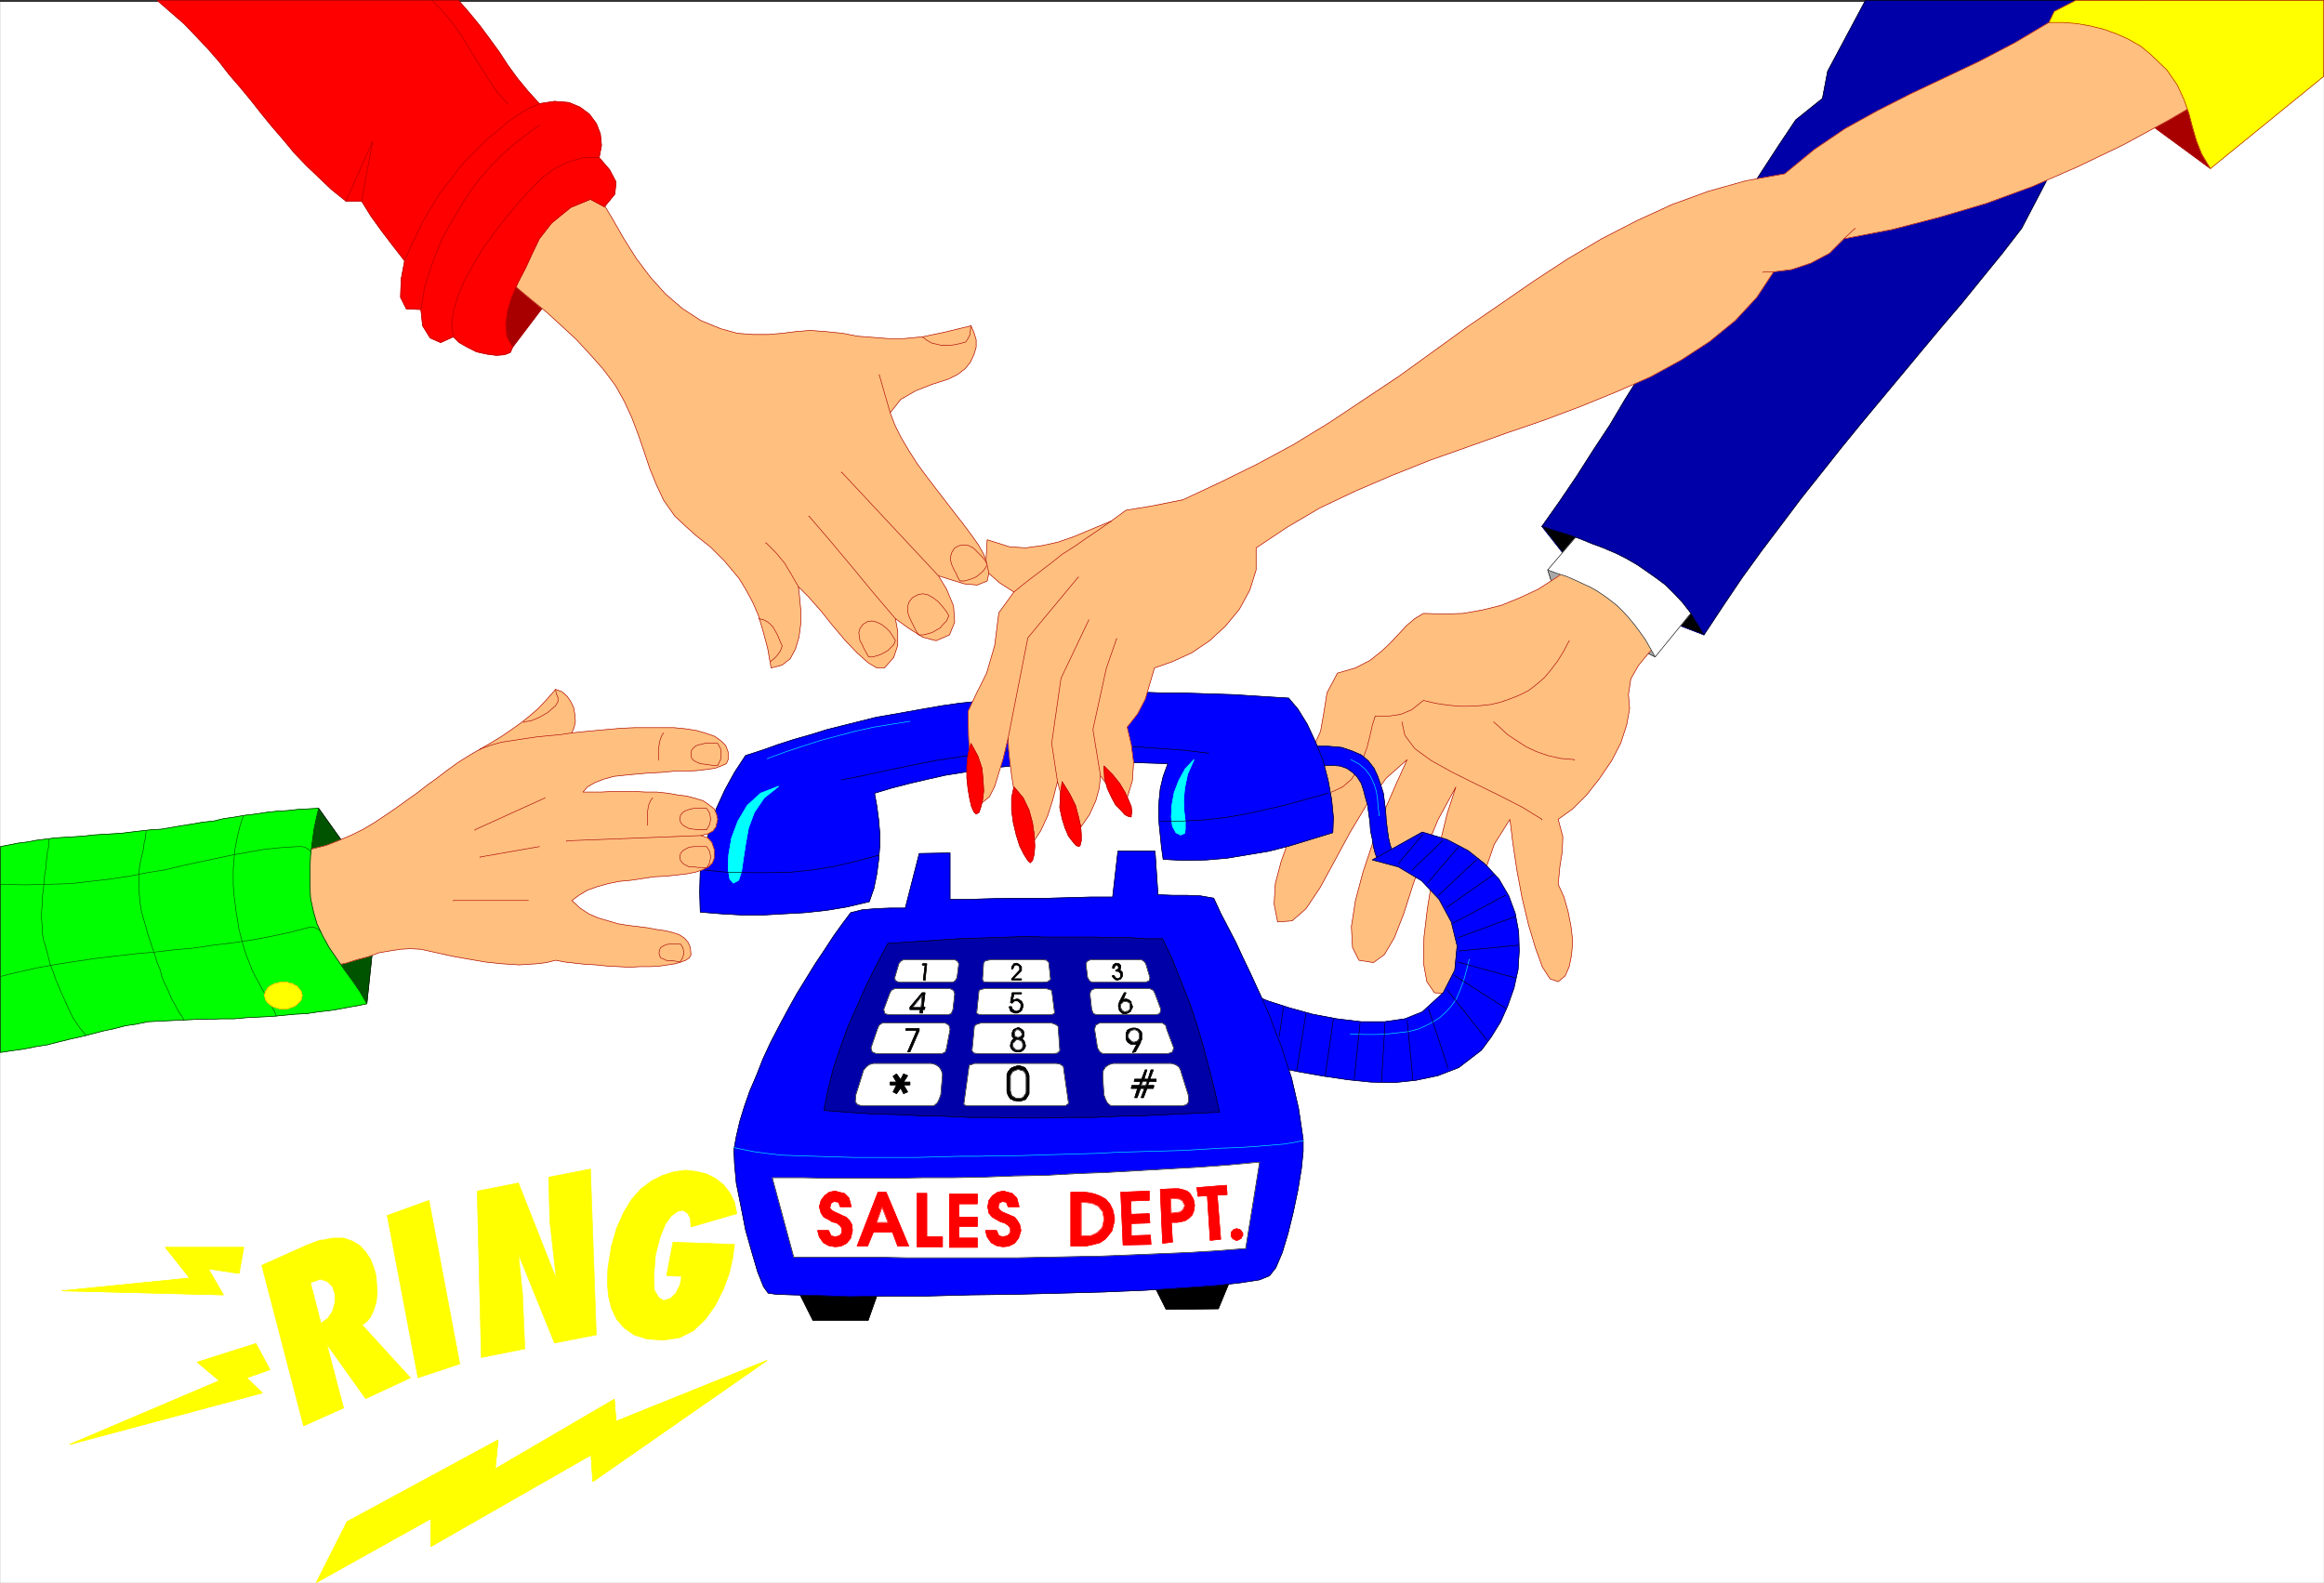 <svg width="3997.117" height="2722.06" viewBox="0 0 2997.838 2041.545" xmlns="http://www.w3.org/2000/svg"><rect x="0" y="0" width="2997.838" height="2041.545" fill="#333333" stroke="none"/><defs><clipPath id="a"><path d="M0 0h2998v2039.059H0Zm0 0"/></clipPath><clipPath id="b"><path d="M0 0h2997.016v2039.059H0Zm0 0"/></clipPath><clipPath id="c"><path d="M407 1752h582v287.059H407Zm0 0"/></clipPath><clipPath id="d"><path d="M407 1751h583v288.059H407Zm0 0"/></clipPath></defs><g clip-path="url(#a)" transform="translate(.45 2.486)"><path style="fill:#fff;fill-opacity:1;fill-rule:nonzero;stroke:none" d="M0 2039.059h2997.016V-1.961H0Zm0 0"/></g><g clip-path="url(#b)" transform="translate(.45 2.486)"><path style="fill:#fff;fill-opacity:1;fill-rule:evenodd;stroke:#fff;stroke-width:.19;stroke-linecap:square;stroke-linejoin:bevel;stroke-miterlimit:10;stroke-opacity:1" d="M0 0h766.5v522H0Zm0 0" transform="matrix(3.91 0 0 -3.91 0 2039.06)"/></g><path style="fill:#a8a8a8;fill-opacity:1;fill-rule:evenodd;stroke:#a8a8a8;stroke-width:.19;stroke-linecap:square;stroke-linejoin:bevel;stroke-miterlimit:10;stroke-opacity:1" d="m510.49 334.1 1.72-5.55 30.28-21.43 3.45-1.73-1.73 16.08-28.55 16.26zm0 0" transform="matrix(3.91 0 0 -3.91 .45 2041.546)"/><path style="fill:none;stroke:#000;stroke-width:.19;stroke-linecap:square;stroke-linejoin:bevel;stroke-miterlimit:10;stroke-opacity:1" d="m510.49 334.1 1.72-5.55 30.28-21.43 3.45-1.73-1.73 16.08-28.55 16.26zm0 0" transform="matrix(3.91 0 0 -3.91 .45 2041.546)"/><path style="fill:#ffbf7f;fill-opacity:1;fill-rule:evenodd;stroke:#ffbf7f;stroke-width:.19;stroke-linecap:square;stroke-linejoin:bevel;stroke-miterlimit:10;stroke-opacity:1" d="m519.3 335.82-5.94-4.21-5.94-3.83-6.13-2.87-6.13-2.49-6.13-1.53-6.52-1.15-6.32-.19-6.71.19-2.87-1.72-2.69-2.29-2.49-2.68-2.87-3.06-3.07-2.87-3.64-2.88-4.79-2.48-5.94-1.72-3.45-6.51-.96-6.12-1.15-6.51-3.45-7.65-7.09-28.51-2.49-6.89-1.91-7.27-.39-6.7 1.15-5.93 4.79.38 4.6 4.02 4.6 6.89 4.79 8.8 5.18 9.57 5.75 9.56 6.13 8.23 6.9 6.12-3.45-7.65-4.03-9.18-3.64-9.95-3.45-10.34-2.49-9.37-1.34-8.61.38-6.89 2.11-4.21 4.79-.77 3.64 2.68 3.26 5.55 3.07 7.85 3.06 9.56 3.64 10.34 4.6 11.09 5.94 10.91-2.87-8.8-2.49-10.14-2.3-10.53-1.73-10.52-1.15-9.57-.19-8.42 1.15-6.31 2.49-3.64 4.41-.38 3.26 3.63 2.3 6.51 1.72 8.8 2.11 10.14 2.49 10.34 3.45 9.95 5.17 8.23.96-7.85 1.34-8.99 1.73-9.19 2.11-8.8 2.29-7.65 2.3-6.32 2.5-3.83 2.68-.95 2.3 1.91 1.34 3.06.77 3.83.38 4.59-.58 4.98-.95 4.78-1.35 4.78-1.91 4.21.57 5.94.77 4.78.19 4.97-1.53 5.75 4.79 3.44 4.6 4.59 4.21 5.36 4.03 5.93 3.06 5.93 1.92 5.94.96 5.35-.39 4.6.77 5.16 2.49 4.4 3.45 4.21 4.03 4.02-14.38 19.71zm0 0" transform="matrix(3.91 0 0 -3.91 .45 2041.546)"/><path style="fill:none;stroke:#a80000;stroke-width:.19;stroke-linecap:square;stroke-linejoin:bevel;stroke-miterlimit:10;stroke-opacity:1" d="m519.3 335.82-5.94-4.21-5.94-3.83-6.13-2.87-6.13-2.49-6.13-1.53-6.52-1.15-6.32-.19-6.71.19-2.87-1.72-2.69-2.29-2.49-2.68-2.87-3.06-3.07-2.87-3.64-2.88-4.79-2.48-5.94-1.72-3.45-6.51-.96-6.12-1.15-6.51-3.45-7.65-7.09-28.51-2.49-6.89-1.91-7.27-.39-6.7 1.15-5.93 4.79.38 4.6 4.02 4.6 6.89 4.79 8.8 5.18 9.57 5.75 9.56 6.13 8.23 6.9 6.12-3.45-7.65-4.03-9.18-3.64-9.95-3.45-10.34-2.49-9.37-1.34-8.61.38-6.89 2.11-4.21 4.79-.77 3.64 2.68 3.26 5.55 3.07 7.85 3.06 9.56 3.64 10.34 4.6 11.09 5.94 10.91-2.87-8.8-2.49-10.14-2.3-10.53-1.73-10.52-1.15-9.57-.19-8.42 1.15-6.31 2.49-3.64 4.41-.38 3.26 3.63 2.3 6.51 1.72 8.8 2.11 10.14 2.49 10.34 3.45 9.95 5.17 8.23.96-7.85 1.34-8.99 1.73-9.19 2.11-8.8 2.29-7.65 2.3-6.32 2.5-3.83 2.68-.95 2.3 1.91 1.34 3.06.77 3.83.38 4.59-.58 4.98-.95 4.78-1.35 4.78-1.91 4.21.57 5.94.77 4.78.19 4.97-1.53 5.75 4.79 3.44 4.6 4.59 4.21 5.36 4.03 5.93 3.06 5.93 1.92 5.94.96 5.35-.39 4.6.77 5.16 2.49 4.4 3.45 4.21 4.03 4.02-14.38 19.71zm0 0" transform="matrix(3.91 0 0 -3.91 .45 2041.546)"/><path style="fill:none;stroke:#a80000;stroke-width:.19;stroke-linecap:square;stroke-linejoin:bevel;stroke-miterlimit:10;stroke-opacity:1" d="m439.2 260.81 3.65 1.72 2.87 2.49 2.11 3.25 1.72 3.64 1.34 3.63.96 3.83.77 3.44.96 3.07h4.6l3.83.57 3.64 1.53 3.83 3.06 4.03-.95 3.83-.58 3.83-.38h3.45l3.64.19 3.45.38 3.26.77 3.25 1.15 2.88 1.14 3.07 1.53 2.49 1.92 2.68 2.29 2.11 2.49 2.3 3.06 1.91 3.07 1.92 3.63v-.19" transform="matrix(3.91 0 0 -3.91 .45 2041.546)"/><path style="fill:none;stroke:#a80000;stroke-width:.19;stroke-linecap:square;stroke-linejoin:bevel;stroke-miterlimit:10;stroke-opacity:1" d="m462.39 283.96.96-4.4 3.26-4.4 5.55-4.02 6.9-3.83 7.67-3.82 7.85-3.83 7.48-3.83 6.51-4.01v-.2m-15.9 32.34 2.11-1.91 2.49-2.3 2.87-1.91 3.26-2.11 3.26-1.53 3.83-1.34 4.21-.95 4.6-.39v-.19" transform="matrix(3.91 0 0 -3.91 .45 2041.546)"/><path style="fill:#000;fill-opacity:1;fill-rule:evenodd;stroke:#000;stroke-width:.19;stroke-linecap:square;stroke-linejoin:bevel;stroke-miterlimit:10;stroke-opacity:1" d="m521.03 353.8 42.73-28.7-1.72-12.44-9.01 3.45-37.37 23.34-7.09 9zm0 0" transform="matrix(3.91 0 0 -3.91 .45 2041.546)"/><path style="fill:none;stroke:#0000a8;stroke-width:.19;stroke-linecap:square;stroke-linejoin:bevel;stroke-miterlimit:10;stroke-opacity:1" d="m521.03 353.8 42.73-28.7-1.72-12.44-9.01 3.45-37.37 23.34-7.09 9zm0 0" transform="matrix(3.91 0 0 -3.91 .45 2041.546)"/><path style="fill:#fff;fill-opacity:1;fill-rule:evenodd;stroke:#fff;stroke-width:.19;stroke-linecap:square;stroke-linejoin:bevel;stroke-miterlimit:10;stroke-opacity:1" d="m510.49 334.1 3.06-1.15 3.07-.96 2.68-1.15 2.88-1.34 2.49-1.15 2.3-1.33 2.3-1.54 2.3-1.72 1.91-1.53 1.92-1.91 1.92-2.11 1.72-2.1 1.73-2.3 1.91-2.68 1.53-2.68 1.73-3.06 16.1 19.71-21.47 17.99-17.82 5.36zm0 0" transform="matrix(3.91 0 0 -3.91 .45 2041.546)"/><path style="fill:none;stroke:#000;stroke-width:.19;stroke-linecap:square;stroke-linejoin:bevel;stroke-miterlimit:10;stroke-opacity:1" d="m510.49 334.1 3.06-1.15 3.07-.96 2.68-1.15 2.88-1.34 2.49-1.15 2.3-1.33 2.3-1.54 2.3-1.72 1.91-1.53 1.92-1.91 1.92-2.11 1.72-2.1 1.73-2.3 1.91-2.68 1.53-2.68 1.73-3.06 16.1 19.71-21.47 17.99-17.82 5.36zm0 0" transform="matrix(3.91 0 0 -3.91 .45 2041.546)"/><path style="fill:#0000a8;fill-opacity:1;fill-rule:evenodd;stroke:#0000a8;stroke-width:.19;stroke-linecap:square;stroke-linejoin:bevel;stroke-miterlimit:10;stroke-opacity:1" d="m508.57 348.45 4.22-1.34 4.41-1.34 3.83-1.34 4.21-1.72 3.64-1.34 4.03-1.73 3.45-1.72 3.64-2.1 3.07-2.11 3.25-2.29 3.07-2.3 2.87-2.87 2.69-2.87 2.68-3.44 2.11-3.45 2.3-3.83 6.32 9.57 6.32 9.38 6.52 8.99 6.51 8.61 6.33 8.42 6.7 8.42 6.52 8.23 6.71 8.23 6.51 7.84 6.71 8.04 6.51 7.84 6.71 8.04 6.71 7.85 6.51 8.03 6.71 8.23 6.51 8.42 39.29 75.2h-90.83l-12.46-23.34-1.72-9-8.82-7.08-5.75-8.61-5.36-8.23-5.37-8.42-4.98-8.42-5.17-8.41-4.99-8.23-4.79-8.42-4.98-8.42-4.79-8.42-4.98-8.42-5.17-8.23-4.99-8.42-5.55-8.42-5.37-8.42-5.56-8.22zm0 0" transform="matrix(3.91 0 0 -3.91 .45 2041.546)"/><path style="fill:none;stroke:#000;stroke-width:.19;stroke-linecap:square;stroke-linejoin:bevel;stroke-miterlimit:10;stroke-opacity:1" d="m508.57 348.45 4.22-1.34 4.41-1.34 3.83-1.34 4.21-1.72 3.64-1.34 4.03-1.73 3.45-1.72 3.64-2.1 3.07-2.11 3.25-2.29 3.07-2.3 2.87-2.87 2.69-2.87 2.68-3.44 2.11-3.45 2.3-3.83 6.32 9.57 6.32 9.38 6.52 8.99 6.51 8.61 6.33 8.42 6.7 8.42 6.52 8.23 6.71 8.23 6.51 7.84 6.71 8.04 6.51 7.84 6.71 8.04 6.71 7.85 6.51 8.03 6.71 8.23 6.51 8.42 39.29 75.2h-90.83l-12.46-23.34-1.72-9-8.82-7.08-5.75-8.61-5.36-8.23-5.37-8.42-4.98-8.42-5.17-8.41-4.99-8.23-4.79-8.42-4.98-8.42-4.79-8.42-4.98-8.42-5.17-8.23-4.99-8.42-5.55-8.42-5.37-8.42-5.56-8.22zm0 0" transform="matrix(3.91 0 0 -3.91 .45 2041.546)"/><path style="fill:#000;fill-opacity:1;fill-rule:evenodd;stroke:#000;stroke-width:.19;stroke-linecap:square;stroke-linejoin:bevel;stroke-miterlimit:10;stroke-opacity:1" d="m263.29 96.06 4.79-9.57h18.21l3.26 9.18 91.21 2.11 3.83-7.65 17.25.19 3.64 8.8-1.53 3.44-137.59-2.48zm0 0" transform="matrix(3.91 0 0 -3.91 .45 2041.546)"/><path style="fill:none;stroke:#000;stroke-width:.19;stroke-linecap:square;stroke-linejoin:bevel;stroke-miterlimit:10;stroke-opacity:1" d="m263.29 96.06 4.79-9.57h18.21l3.26 9.18 91.21 2.11 3.83-7.65 17.25.19 3.64 8.8-1.53 3.44-137.59-2.48zm0 0" transform="matrix(3.91 0 0 -3.91 .45 2041.546)"/><path style="fill:#00f;fill-opacity:1;fill-rule:evenodd;stroke:#00f;stroke-width:.19;stroke-linecap:square;stroke-linejoin:bevel;stroke-miterlimit:10;stroke-opacity:1" d="m454.34 238.61-.76 1.92-.58 2.29-.38 2.49-.58 2.68-.19 2.87-.38 2.68-.38 2.87-.77 2.68-.58 2.29-.76 2.3-1.34 2.1-1.54 1.53-1.91 1.34-2.3.77-2.69.19-3.44-.19-2.88 6.51h5.17l4.41-.39 3.45-1.15 3.07-1.34 2.3-1.91 1.91-2.49 1.15-2.48.96-2.68.96-3.06.38-2.87.39-3.07.19-3.06.38-3.06.38-2.68.58-2.49.77-1.91zm0 0" transform="matrix(3.91 0 0 -3.91 .45 2041.546)"/><path style="fill:none;stroke:#000;stroke-width:.19;stroke-linecap:square;stroke-linejoin:bevel;stroke-miterlimit:10;stroke-opacity:1" d="m454.34 238.61-.76 1.92-.58 2.29-.38 2.49-.58 2.68-.19 2.87-.38 2.68-.38 2.87-.77 2.68-.58 2.29-.76 2.3-1.34 2.1-1.54 1.53-1.91 1.34-2.3.77-2.69.19-3.44-.19-2.88 6.51h5.17l4.41-.39 3.45-1.15 3.07-1.34 2.3-1.91 1.91-2.49 1.15-2.48.96-2.68.96-3.06.38-2.87.39-3.07.19-3.06.38-3.06.38-2.68.58-2.49.77-1.91zm0 0" transform="matrix(3.91 0 0 -3.91 .45 2041.546)"/><path style="fill:#00f;fill-opacity:1;fill-rule:evenodd;stroke:#00f;stroke-width:.19;stroke-linecap:square;stroke-linejoin:bevel;stroke-miterlimit:10;stroke-opacity:1" d="m452.62 238.42 8.62-2.3 7.67-4.59 5.75-6.12 4.02-7.46 1.92-7.85-.77-8.04-3.83-7.46-6.9-6.31-5.75-2.3-6.71-.96h-7.66l-8.05.96-8.05 1.53-7.66 2.11-7.09 2.29-5.75 2.3 9-24.3 7.67-1.53 7.66-1.34 7.86-1.15 7.47-.77 7.67-.19 7.28.77 7.28 1.53 6.9 2.68 7.47 5.74 3.26 4.4 3.07 4.97 2.3 5.17 2.1 5.93 1.35 6.13.38 6.12-.19 6.31-1.15 6.13-2.11 5.74-3.26 5.55-4.6 4.97-5.55 4.4-6.9 3.64-8.24 2.49zm0 0" transform="matrix(3.91 0 0 -3.91 .45 2041.546)"/><path style="fill:none;stroke:#000;stroke-width:.19;stroke-linecap:square;stroke-linejoin:bevel;stroke-miterlimit:10;stroke-opacity:1" d="m452.62 238.42 8.62-2.3 7.67-4.59 5.75-6.12 4.02-7.46 1.92-7.85-.77-8.04-3.83-7.46-6.9-6.31-5.75-2.3-6.71-.96h-7.66l-8.05.96-8.05 1.53-7.66 2.11-7.09 2.29-5.75 2.3 9-24.3 7.67-1.53 7.66-1.34 7.86-1.15 7.47-.77 7.67-.19 7.28.77 7.28 1.53 6.9 2.68 7.47 5.74 3.26 4.4 3.07 4.97 2.3 5.17 2.1 5.93 1.35 6.13.38 6.12-.19 6.31-1.15 6.13-2.11 5.74-3.26 5.55-4.6 4.97-5.55 4.4-6.9 3.64-8.24 2.49zm0 0" transform="matrix(3.91 0 0 -3.91 .45 2041.546)"/><path style="fill:none;stroke:#0ff;stroke-width:.19;stroke-linecap:square;stroke-linejoin:bevel;stroke-miterlimit:10;stroke-opacity:1" d="m445.34 181.02 4.4-.2h4.22l3.83.2 3.45.38 3.26.38 3.06.77 2.69 1.15 2.49 1.33 2.11 1.34 2.1 1.92 1.73 1.91 1.72 2.49 1.15 2.68 1.15 3.06.96 3.44.96 3.83v-.19m-39.09 66.01 2.87-1.53 2.11-1.91 1.53-2.1 1.15-2.49.77-2.49.38-2.49.19-2.68.39-2.68v-.19" transform="matrix(3.91 0 0 -3.91 .45 2041.546)"/><path style="fill:none;stroke:#000;stroke-width:.19;stroke-linecap:square;stroke-linejoin:bevel;stroke-miterlimit:10;stroke-opacity:1" d="m423.3 189.82-1.34-9.38v-.19m8.81 7.65-3.06-18.75v-.19m12.07 17.03-2.68-18.75v-.19m11.49 17.6-1.91-18.37v-.19m10.15 18.56-1.15-19.13v-.19m8.44 20.09 1.91-19.52v-.19m5.18 23.53 6.32-19.32v-.19m-.19 25.83 13.03-16.46v-.19m-10.73 21.43 17.05-10.9v-.2m-15.9 15.5 18.78-5.16v-.19m-18.4 8.99 19.55 1.91v-.19m-19.74 2.68 18.59 6.89v-.19m-20.32-1.92 17.25 9.19v-.19m-19.35-3.83 15.52 10.91v-.19m-18.21-6.7 12.46 11.67v-.19m-16.1-7.46 10.16 11.86v-.19m-15.33-7.46 10.15 9.76v-.2m-14.56-7.27 8.05 9.57v-.19" transform="matrix(3.91 0 0 -3.91 .45 2041.546)"/><path style="fill:#00f;fill-opacity:1;fill-rule:evenodd;stroke:#00f;stroke-width:.19;stroke-linecap:square;stroke-linejoin:bevel;stroke-miterlimit:10;stroke-opacity:1" d="m253.33 95.48-1.53 2.11-1.92 4.78-1.92 6.51-2.11 7.46-1.53 7.85-1.53 7.65-.58 6.31-.19 4.79.77 4.21 1.15 4.97 1.53 4.98 1.73 4.97 2.3 5.36 2.1 5.36 2.49 5.36 2.88 5.55 2.87 5.35 2.88 5.17 3.06 4.97 3.07 4.98 3.07 4.59 2.87 4.4 2.87 4.02 2.88 3.83 3.83.95 4.6.39 4.79.19h4.79l4.6 17.99 10.16.19v-15.31h6.32l6.52.19 6.32.19h13.8l6.7.19 6.9.19h7.09l1.73 15.12h12.26l.96-14.35 4.6-.19h4.79l4.6-.19 4.4-.77 2.3-4.97 2.5-4.79 2.49-4.78 2.3-4.98 2.3-4.78 2.29-4.97 2.3-4.98 2.11-4.97 1.92-5.17 1.91-4.78 1.54-4.98 1.72-5.17 1.15-4.97 1.15-4.98.77-5.16.76-5.17v-4.02l-.57-5.55-1.15-7.08-1.53-7.27-1.73-7.08-1.91-6.31-2.11-4.98-2.11-2.68-3.26-1.34-6.13-.95-8.62-.96-10.73-.76-12.27-.77-13.6-.57-14.18-.39-14.95-.38-14.75-.19-14.38-.38h-13.6l-12.07-.19-10.35.38-8.24.19-5.56.19zm0 0" transform="matrix(3.91 0 0 -3.91 .45 2041.546)"/><path style="fill:none;stroke:#000;stroke-width:.19;stroke-linecap:square;stroke-linejoin:bevel;stroke-miterlimit:10;stroke-opacity:1" d="m253.33 95.48-1.53 2.11-1.92 4.78-1.92 6.51-2.11 7.46-1.53 7.85-1.53 7.65-.58 6.31-.19 4.79.77 4.21 1.15 4.97 1.53 4.98 1.73 4.97 2.3 5.36 2.1 5.36 2.49 5.36 2.88 5.55 2.87 5.35 2.88 5.17 3.06 4.97 3.07 4.98 3.07 4.59 2.87 4.4 2.87 4.02 2.88 3.83 3.83.95 4.6.39 4.79.19h4.79l4.6 17.99 10.16.19v-15.31h6.32l6.52.19 6.32.19h13.8l6.7.19 6.9.19h7.09l1.73 15.12h12.26l.96-14.35 4.6-.19h4.79l4.6-.19 4.4-.77 2.3-4.97 2.5-4.79 2.49-4.78 2.3-4.98 2.3-4.78 2.29-4.97 2.3-4.98 2.11-4.97 1.92-5.17 1.91-4.78 1.54-4.98 1.72-5.17 1.15-4.97 1.15-4.98.77-5.16.76-5.17v-4.02l-.57-5.55-1.15-7.08-1.53-7.27-1.73-7.08-1.91-6.31-2.11-4.98-2.11-2.68-3.26-1.34-6.13-.95-8.62-.96-10.73-.76-12.27-.77-13.6-.57-14.18-.39-14.95-.38-14.75-.19-14.38-.38h-13.6l-12.07-.19-10.35.38-8.24.19-5.56.19zm0 0" transform="matrix(3.91 0 0 -3.91 .45 2041.546)"/><path style="fill:#0000a8;fill-opacity:1;fill-rule:evenodd;stroke:#0000a8;stroke-width:.19;stroke-linecap:square;stroke-linejoin:bevel;stroke-miterlimit:10;stroke-opacity:1" d="m292.8 210.87 5.75.38 5.75.38 5.75.38 5.75.39 5.75.19 5.75.19 5.74.19 5.75.19 5.75-.19h16.86l5.56-.19h5.56l5.56-.38h5.36l3.26-6.89 2.87-7.27 2.88-7.27 2.49-7.47 2.11-7.27 1.91-7.27 1.73-6.89 1.53-6.89-8.43-.38-16.48-.76-8.24-.2-8.43-.38h-8.24l-8.24-.19h-8.24l-8.24.19h-8.05l-8.24.38-8.05.2-8.05.38-7.85.19-8.05.57-7.67.58 1.35 6.89 1.72 6.89 2.3 6.88 2.49 6.89 3.07 6.89 3.06 6.89 3.45 6.89zm0 0" transform="matrix(3.91 0 0 -3.91 .45 2041.546)"/><path style="fill:none;stroke:#000;stroke-width:.19;stroke-linecap:square;stroke-linejoin:bevel;stroke-miterlimit:10;stroke-opacity:1" d="m292.8 210.87 5.75.38 5.75.38 5.75.38 5.75.39 5.75.19 5.75.19 5.74.19 5.75.19 5.75-.19h16.86l5.56-.19h5.56l5.56-.38h5.36l3.26-6.89 2.87-7.27 2.88-7.27 2.49-7.47 2.11-7.27 1.91-7.27 1.73-6.89 1.53-6.89-8.43-.38-16.48-.76-8.24-.2-8.43-.38h-8.24l-8.24-.19h-8.24l-8.24.19h-8.05l-8.24.38-8.05.2-8.05.38-7.85.19-8.05.57-7.67.58 1.35 6.89 1.72 6.89 2.3 6.88 2.49 6.89 3.07 6.89 3.06 6.89 3.45 6.89zm0 0" transform="matrix(3.91 0 0 -3.91 .45 2041.546)"/><path style="fill:#fff;fill-opacity:1;fill-rule:evenodd;stroke:#fff;stroke-width:.19;stroke-linecap:square;stroke-linejoin:bevel;stroke-miterlimit:10;stroke-opacity:1" d="M296.44 198.05h17.82l.77.57.58.96.57 4.59-.38.76-.96.58h-16.86l-.96-.58-.58-.76-1.34-4.59.19-.96zm0 0" transform="matrix(3.91 0 0 -3.91 .45 2041.546)"/><path style="fill:none;stroke:#000;stroke-width:.19;stroke-linecap:square;stroke-linejoin:bevel;stroke-miterlimit:10;stroke-opacity:1" d="M296.44 198.05h17.82l.77.57.58.96.57 4.59-.38.76-.96.58h-16.86l-.96-.58-.58-.76-1.34-4.59.19-.96zm0 0" transform="matrix(3.91 0 0 -3.91 .45 2041.546)"/><path style="fill:#fff;fill-opacity:1;fill-rule:evenodd;stroke:#fff;stroke-width:.19;stroke-linecap:square;stroke-linejoin:bevel;stroke-miterlimit:10;stroke-opacity:1" d="M326.34 198.05h17.63l1.53.19.96.76-.58 5.55-.76.77-1.73.19h-16.48l-1.91-.38-.58-.58-.38-5.55.38-.76zm0 0" transform="matrix(3.91 0 0 -3.91 .45 2041.546)"/><path style="fill:none;stroke:#000;stroke-width:.19;stroke-linecap:square;stroke-linejoin:bevel;stroke-miterlimit:10;stroke-opacity:1" d="M326.34 198.05h17.63l1.53.19.96.76-.58 5.55-.76.77-1.73.19h-16.48l-1.91-.38-.58-.58-.38-5.55.38-.76zm0 0" transform="matrix(3.91 0 0 -3.91 .45 2041.546)"/><path style="fill:#fff;fill-opacity:1;fill-rule:evenodd;stroke:#fff;stroke-width:.19;stroke-linecap:square;stroke-linejoin:bevel;stroke-miterlimit:10;stroke-opacity:1" d="M377.88 198.05h-17.82l-.76.57-.58.96-.57 4.59.38.76 1.15.58h16.67l.96-.58.57-.76 1.35-4.59-.2-.96zm0 0" transform="matrix(3.91 0 0 -3.91 .45 2041.546)"/><path style="fill:none;stroke:#000;stroke-width:.19;stroke-linecap:square;stroke-linejoin:bevel;stroke-miterlimit:10;stroke-opacity:1" d="M377.88 198.05h-17.82l-.76.57-.58.96-.57 4.59.38.76 1.15.58h16.67l.96-.58.57-.76 1.35-4.59-.2-.96zm0 0" transform="matrix(3.91 0 0 -3.91 .45 2041.546)"/><path style="fill:#fff;fill-opacity:1;fill-rule:evenodd;stroke:#fff;stroke-width:.19;stroke-linecap:square;stroke-linejoin:bevel;stroke-miterlimit:10;stroke-opacity:1" d="M381.14 187.33h-19.35l-1.15.38-.58 1.34-.57 5.17.38 1.15 1.15.57h18.21l1.15-.57.57-1.15 1.92-5.17-.39-1.34zm0 0" transform="matrix(3.91 0 0 -3.91 .45 2041.546)"/><path style="fill:none;stroke:#000;stroke-width:.19;stroke-linecap:square;stroke-linejoin:bevel;stroke-miterlimit:10;stroke-opacity:1" d="M381.14 187.33h-19.35l-1.15.38-.58 1.34-.57 5.17.38 1.15 1.15.57h18.21l1.15-.57.57-1.15 1.92-5.17-.39-1.34zm0 0" transform="matrix(3.91 0 0 -3.91 .45 2041.546)"/><path style="fill:#fff;fill-opacity:1;fill-rule:evenodd;stroke:#fff;stroke-width:.19;stroke-linecap:square;stroke-linejoin:bevel;stroke-miterlimit:10;stroke-opacity:1" d="M323.85 187.33h22.22l1.15.19.58.38-.96 7.47-.57.19-1.15.38h-20.51l-1.34-.38-.38-.19-.77-7.47.58-.38zm0 0" transform="matrix(3.91 0 0 -3.91 .45 2041.546)"/><path style="fill:none;stroke:#000;stroke-width:.19;stroke-linecap:square;stroke-linejoin:bevel;stroke-miterlimit:10;stroke-opacity:1" d="M323.85 187.33h22.22l1.15.19.58.38-.96 7.47-.57.19-1.15.38h-20.51l-1.34-.38-.38-.19-.77-7.47.58-.38zm0 0" transform="matrix(3.91 0 0 -3.91 .45 2041.546)"/><path style="fill:#fff;fill-opacity:1;fill-rule:evenodd;stroke:#fff;stroke-width:.19;stroke-linecap:square;stroke-linejoin:bevel;stroke-miterlimit:10;stroke-opacity:1" d="M293.19 187.33h19.35l1.15.38.57 1.34.58 5.17-.38 1.15-1.15.57H295.1l-1.15-.57-.57-1.15-1.92-5.17.38-1.34zm0 0" transform="matrix(3.91 0 0 -3.91 .45 2041.546)"/><path style="fill:none;stroke:#000;stroke-width:.19;stroke-linecap:square;stroke-linejoin:bevel;stroke-miterlimit:10;stroke-opacity:1" d="M293.19 187.33h19.35l1.15.38.57 1.34.58 5.17-.38 1.15-1.15.57H295.1l-1.15-.57-.57-1.15-1.92-5.17.38-1.34zm0 0" transform="matrix(3.91 0 0 -3.91 .45 2041.546)"/><path style="fill:#fff;fill-opacity:1;fill-rule:evenodd;stroke:#fff;stroke-width:.19;stroke-linecap:square;stroke-linejoin:bevel;stroke-miterlimit:10;stroke-opacity:1" d="M288.97 174.51h21.65l1.15.57.39 1.34 1.15 6.13-.39 1.34-1.34.76h-20.5l-1.15-.76-.58-1.34-2.1-6.13.38-1.34zm0 0" transform="matrix(3.91 0 0 -3.91 .45 2041.546)"/><path style="fill:none;stroke:#000;stroke-width:.19;stroke-linecap:square;stroke-linejoin:bevel;stroke-miterlimit:10;stroke-opacity:1" d="M288.97 174.51h21.65l1.15.57.39 1.34 1.15 6.13-.39 1.34-1.34.76h-20.5l-1.15-.76-.58-1.34-2.1-6.13.38-1.34zm0 0" transform="matrix(3.91 0 0 -3.91 .45 2041.546)"/><path style="fill:#fff;fill-opacity:1;fill-rule:evenodd;stroke:#fff;stroke-width:.19;stroke-linecap:square;stroke-linejoin:bevel;stroke-miterlimit:10;stroke-opacity:1" d="M322.89 174.51h24.33l1.54.19.76.77-.57 8.03-.77.58-1.53.57h-23l-1.72-.57-.57-.58-.77-8.03.57-.77zm0 0" transform="matrix(3.91 0 0 -3.91 .45 2041.546)"/><path style="fill:none;stroke:#000;stroke-width:.19;stroke-linecap:square;stroke-linejoin:bevel;stroke-miterlimit:10;stroke-opacity:1" d="M322.89 174.51h24.33l1.54.19.76.77-.57 8.03-.77.58-1.53.57h-23l-1.72-.57-.57-.58-.77-8.03.57-.77zm0 0" transform="matrix(3.91 0 0 -3.91 .45 2041.546)"/><path style="fill:#fff;fill-opacity:1;fill-rule:evenodd;stroke:#fff;stroke-width:.19;stroke-linecap:square;stroke-linejoin:bevel;stroke-miterlimit:10;stroke-opacity:1" d="M385.17 174.51H363.7l-.95.57-.77 1.34-.96 6.13.38 1.34 1.35.76h20.5l1.15-.76.38-1.34 2.3-6.13-.38-1.34zm0 0" transform="matrix(3.91 0 0 -3.91 .45 2041.546)"/><path style="fill:none;stroke:#000;stroke-width:.19;stroke-linecap:square;stroke-linejoin:bevel;stroke-miterlimit:10;stroke-opacity:1" d="M385.17 174.51H363.7l-.95.57-.77 1.34-.96 6.13.38 1.34 1.35.76h20.5l1.15-.76.38-1.34 2.3-6.13-.38-1.34zm0 0" transform="matrix(3.91 0 0 -3.91 .45 2041.546)"/><path style="fill:#fff;fill-opacity:1;fill-rule:evenodd;stroke:#fff;stroke-width:.19;stroke-linecap:square;stroke-linejoin:bevel;stroke-miterlimit:10;stroke-opacity:1" d="M285.9 157.29h22.04l1.15.96.58 1.14.57 1.53.58 6.7-.39 1.34-.76 1.15-1.15.76-1.35.39h-19.16l-1.34-.39-.96-.76-.96-1.15-.38-1.34-2.11-6.7-.19-2.29.77-.96 1.53-.38zm0 0" transform="matrix(3.91 0 0 -3.91 .45 2041.546)"/><path style="fill:none;stroke:#000;stroke-width:.19;stroke-linecap:square;stroke-linejoin:bevel;stroke-miterlimit:10;stroke-opacity:1" d="M285.9 157.29h22.04l1.15.96.58 1.14.57 1.53.58 6.7-.39 1.34-.76 1.15-1.15.76-1.35.39h-19.16l-1.34-.39-.96-.76-.96-1.15-.38-1.34-2.11-6.7-.19-2.29.77-.96 1.53-.38zm0 0" transform="matrix(3.91 0 0 -3.91 .45 2041.546)"/><path style="fill:#fff;fill-opacity:1;fill-rule:evenodd;stroke:#fff;stroke-width:.19;stroke-linecap:square;stroke-linejoin:bevel;stroke-miterlimit:10;stroke-opacity:1" d="M321.36 157.29h30.08l.38.38.58.38-1.73 12.25-.57.38-.58.39-1.15.19h-27.01l-.96-.39-.77-.19-1.72-12.63v-.38l.95-.38zm0 0" transform="matrix(3.91 0 0 -3.91 .45 2041.546)"/><path style="fill:none;stroke:#000;stroke-width:.19;stroke-linecap:square;stroke-linejoin:bevel;stroke-miterlimit:10;stroke-opacity:1" d="M321.36 157.29h30.08l.38.38.58.38-1.73 12.25-.57.38-.58.39-1.15.19h-27.01l-.96-.39-.77-.19-1.72-12.63v-.38l.95-.38zm0 0" transform="matrix(3.91 0 0 -3.91 .45 2041.546)"/><path style="fill:#fff;fill-opacity:1;fill-rule:evenodd;stroke:#fff;stroke-width:.19;stroke-linecap:square;stroke-linejoin:bevel;stroke-miterlimit:10;stroke-opacity:1" d="M388.42 157.29h-22.03l-1.15.96-.58 1.14-.57 1.53-.39 6.7.2 1.34.76 1.15 1.15.76 1.34.39h19.17l1.34-.39 1.15-.76.57-1.15.39-1.34 2.1-6.7.19-2.29-.76-.96-1.34-.38zm0 0" transform="matrix(3.91 0 0 -3.91 .45 2041.546)"/><path style="fill:none;stroke:#000;stroke-width:.19;stroke-linecap:square;stroke-linejoin:bevel;stroke-miterlimit:10;stroke-opacity:1" d="M388.42 157.29h-22.03l-1.15.96-.58 1.14-.57 1.53-.39 6.7.2 1.34.76 1.15 1.15.76 1.34.39h19.17l1.34-.39 1.15-.76.57-1.15.39-1.34 2.1-6.7.19-2.29-.76-.96-1.34-.38zm0 0" transform="matrix(3.91 0 0 -3.91 .45 2041.546)"/><path style="fill:#000;fill-opacity:1;fill-rule:evenodd;stroke:#000;stroke-width:.19;stroke-linecap:square;stroke-linejoin:bevel;stroke-miterlimit:10;stroke-opacity:1" d="m305.07 203.6-.96.19.19.38h1.34l-.57-5.55-.58.19zm0 0" transform="matrix(3.91 0 0 -3.91 .45 2041.546)"/><path style="fill:none;stroke:#000;stroke-width:.19;stroke-linecap:square;stroke-linejoin:bevel;stroke-miterlimit:10;stroke-opacity:1" d="m305.07 203.6-.96.19.19.38h1.34l-.57-5.55-.58.19zm0 0" transform="matrix(3.91 0 0 -3.91 .45 2041.546)"/><path style="fill:#000;fill-opacity:1;fill-rule:evenodd;stroke:#000;stroke-width:.19;stroke-linecap:square;stroke-linejoin:bevel;stroke-miterlimit:10;stroke-opacity:1" d="M333.62 202.45v.38l.19.57.58.77.76.19.58-.19.57-.38.58-.58v-1.34l-.19-.19-2.5-2.49h2.69v-.38h-3.26v.38l2.3 2.49.38.38v.77l-.19.57-.38.2-.39.19h-.38l-.57-.39-.2-.57-.19-.38zm0 0" transform="matrix(3.91 0 0 -3.91 .45 2041.546)"/><path style="fill:none;stroke:#000;stroke-width:.19;stroke-linecap:square;stroke-linejoin:bevel;stroke-miterlimit:10;stroke-opacity:1" d="M333.62 202.45v.38l.19.57.58.77.76.19.58-.19.57-.38.58-.58v-1.34l-.19-.19-2.5-2.49h2.69v-.38h-3.26v.38l2.3 2.49.38.38v.77l-.19.57-.38.2-.39.19h-.38l-.57-.39-.2-.57-.19-.38zm0 0" transform="matrix(3.91 0 0 -3.91 .45 2041.546)"/><path style="fill:#000;fill-opacity:1;fill-rule:evenodd;stroke:#000;stroke-width:.19;stroke-linecap:square;stroke-linejoin:bevel;stroke-miterlimit:10;stroke-opacity:1" d="M366.96 202.64v.57l.19.58.58.38.38.19.58-.19h.38l.57-.57v-.96l-.38-.38.38-.39.39-.38.19-.38v-.96l-.19-.38-.39-.58-.38-.19-.57-.19h-.58l-.57.38-.39.39-.38.57.58.19.38-.57.38-.38.58-.2.38.2.57.38v.76l-.19.58-.38.38-.38.19h-.58l-.19.38h.38l.77.77-.19.19-.19.58-.39.19-.38-.19-.38-.58v-.38zm0 0" transform="matrix(3.91 0 0 -3.91 .45 2041.546)"/><path style="fill:none;stroke:#000;stroke-width:.19;stroke-linecap:square;stroke-linejoin:bevel;stroke-miterlimit:10;stroke-opacity:1" d="M366.96 202.64v.57l.19.58.58.38.38.19.58-.19h.38l.57-.57v-.96l-.38-.38.38-.39.39-.38.19-.38v-.96l-.19-.38-.39-.58-.38-.19-.57-.19h-.58l-.57.38-.39.39-.38.57.58.19.38-.57.38-.38.58-.2.38.2.57.38v.76l-.19.58-.38.38-.38.19h-.58l-.19.38h.38l.77.77-.19.19-.19.58-.39.19-.38-.19-.38-.58v-.38zm0 0" transform="matrix(3.91 0 0 -3.91 .45 2041.546)"/><path style="fill:#000;fill-opacity:1;fill-rule:evenodd;stroke:#000;stroke-width:.19;stroke-linecap:square;stroke-linejoin:bevel;stroke-miterlimit:10;stroke-opacity:1" d="M304.11 194.6h.96l-.58-4.78h.58l-.19-.77h-.58v-1.15h-.96l.19 1.15h-3.45v.77zm0 0" transform="matrix(3.91 0 0 -3.91 .45 2041.546)"/><path style="fill:none;stroke:#000;stroke-width:.19;stroke-linecap:square;stroke-linejoin:bevel;stroke-miterlimit:10;stroke-opacity:1" d="M304.11 194.6h.96l-.58-4.78h.58l-.19-.77h-.58v-1.15h-.96l.19 1.15h-3.45v.77zm0 0" transform="matrix(3.91 0 0 -3.91 .45 2041.546)"/><path style="fill:#000;fill-opacity:1;fill-rule:evenodd;stroke:#000;stroke-width:.19;stroke-linecap:square;stroke-linejoin:bevel;stroke-miterlimit:10;stroke-opacity:1" d="M333.81 194.6h3.07v-.38h-2.49l-.39-1.91h.58l.57.19h.58l.38-.19.58-.39.38-.38.19-.57.19-.2v-.57l-.19-.57-.19-.39-.19-.57-.58-.38-.38-.19-.38-.2h-.96l-.39.2-.57.19-.38.38-.2.57-.19.58v.19h.77v-.38l.38-.58.58-.38.38-.19h.38l.39.19.57.19.19.58.2.38v1.15l-.39.38-.38.38-.38.19h-.96l-.39-.38-.38-.38-.57.19zm0 0" transform="matrix(3.91 0 0 -3.91 .45 2041.546)"/><path style="fill:none;stroke:#000;stroke-width:.19;stroke-linecap:square;stroke-linejoin:bevel;stroke-miterlimit:10;stroke-opacity:1" d="M333.81 194.6h3.07v-.38h-2.49l-.39-1.91h.58l.57.19h.58l.38-.19.58-.39.38-.38.19-.57.19-.2v-.57l-.19-.57-.19-.39-.19-.57-.58-.38-.38-.19-.38-.2h-.96l-.39.2-.57.19-.38.38-.2.57-.19.58v.19h.77v-.38l.38-.58.58-.38.38-.19h.38l.39.19.57.19.19.58.2.38v1.15l-.39.38-.38.38-.38.19h-.96l-.39-.38-.38-.38-.57.19zm0 0" transform="matrix(3.91 0 0 -3.91 .45 2041.546)"/><path style="fill:#000;fill-opacity:1;fill-rule:evenodd;stroke:#000;stroke-width:.19;stroke-linecap:square;stroke-linejoin:bevel;stroke-miterlimit:10;stroke-opacity:1" d="m369.26 191.73 1.53 2.87h.58l-.96-2.29.58.19h.57l.58-.19.57-.39.38-.38v-.57l.2-.39.19-.38v-.38l-.19-.58-.2-.19-.19-.57-.57-.38-.39-.2-.57-.19h-.96l-.38.19-.77.77-.19.38v.58l-.19.38v.57l.19.58zm0 0" transform="matrix(3.91 0 0 -3.91 .45 2041.546)"/><path style="fill:none;stroke:#000;stroke-width:.19;stroke-linecap:square;stroke-linejoin:bevel;stroke-miterlimit:10;stroke-opacity:1" d="m369.26 191.73 1.53 2.87h.58l-.96-2.29.58.19h.57l.58-.19.57-.39.38-.38v-.57l.2-.39.19-.38v-.38l-.19-.58-.2-.19-.19-.57-.57-.38-.39-.2-.57-.19h-.96l-.38.19-.77.77-.19.38v.58l-.19.38v.57l.19.58zm0 0" transform="matrix(3.91 0 0 -3.91 .45 2041.546)"/><path style="fill:#000;fill-opacity:1;fill-rule:evenodd;stroke:#000;stroke-width:.19;stroke-linecap:square;stroke-linejoin:bevel;stroke-miterlimit:10;stroke-opacity:1" d="m299.32 175.08 3.06 7.08h-3.64v.58h4.41v-.58l-3.07-7.08zm0 0" transform="matrix(3.91 0 0 -3.91 .45 2041.546)"/><path style="fill:none;stroke:#000;stroke-width:.19;stroke-linecap:square;stroke-linejoin:bevel;stroke-miterlimit:10;stroke-opacity:1" d="m299.32 175.08 3.06 7.08h-3.64v.58h4.41v-.58l-3.07-7.08zm0 0" transform="matrix(3.91 0 0 -3.91 .45 2041.546)"/><path style="fill:#000;fill-opacity:1;fill-rule:evenodd;stroke:#000;stroke-width:.19;stroke-linecap:square;stroke-linejoin:bevel;stroke-miterlimit:10;stroke-opacity:1" d="M335.73 175.08h-.19l-.96.2-.39.19-.57.57-.38.77v.57l.19.77.38.76.38.38.39.2-.58.38-.19.38v1.15l.19.57.39.58.57.19.77.38.57-.19.58-.38.57-.39.19-.57v-1.34l-.19-.38-.57-.38.38-.2.57-.76.2-.77.19-.57-.19-.77-.58-.76-.57-.38-.77-.2zm0 0" transform="matrix(3.91 0 0 -3.91 .45 2041.546)"/><path style="fill:none;stroke:#000;stroke-width:.19;stroke-linecap:square;stroke-linejoin:bevel;stroke-miterlimit:10;stroke-opacity:1" d="M335.73 175.08h-.19l-.96.2-.39.19-.57.57-.38.77v.57l.19.77.38.76.38.38.39.2-.58.38-.19.38v1.15l.19.57.39.58.57.19.77.38.57-.19.58-.38.57-.39.19-.57v-1.34l-.19-.38-.57-.38.38-.2.57-.76.2-.77.19-.57-.19-.77-.58-.76-.57-.38-.77-.2zm0 0" transform="matrix(3.91 0 0 -3.91 .45 2041.546)"/><path style="fill:#000;fill-opacity:1;fill-rule:evenodd;stroke:#000;stroke-width:.19;stroke-linecap:square;stroke-linejoin:bevel;stroke-miterlimit:10;stroke-opacity:1" d="m371.75 182.16.58.39.57.19.58.19h.96l1.14-.38.2-.19.57-.58.19-.38v-2.3l-.38-.57v-.38l-1.72-3.07-.96-.19 1.53 2.87-.57-.19h-1.35l-.38.19-.57.39-.39.38-.19.38-.19.58v1.72l.19.38zm0 0" transform="matrix(3.91 0 0 -3.91 .45 2041.546)"/><path style="fill:none;stroke:#000;stroke-width:.19;stroke-linecap:square;stroke-linejoin:bevel;stroke-miterlimit:10;stroke-opacity:1" d="m371.75 182.16.58.39.57.19.58.19h.96l1.14-.38.2-.19.57-.58.19-.38v-2.3l-.38-.57v-.38l-1.72-3.07-.96-.19 1.53 2.87-.57-.19h-1.35l-.38.19-.57.39-.39.38-.19.38-.19.58v1.72l.19.38zm0 0" transform="matrix(3.91 0 0 -3.91 .45 2041.546)"/><path style="fill:#000;fill-opacity:1;fill-rule:evenodd;stroke:#000;stroke-width:.19;stroke-linecap:square;stroke-linejoin:bevel;stroke-miterlimit:10;stroke-opacity:1" d="M332.09 167.24v.38l.38.96.38.38.39.58.57.38.58.19.57.19.58.19h.76l.58-.19.57-.19.58-.19.38-.58.38-.57.39-.77.19-.76v-5.93l-.39-.77-.38-.57-.38-.58-.58-.19-.57-.19-.77-.19h-.57l-.77.19h-.57l-.58.38-.57.2-.39.57-.38.57-.19.58-.19.76zm0 0" transform="matrix(3.91 0 0 -3.91 .45 2041.546)"/><path style="fill:none;stroke:#000;stroke-width:.19;stroke-linecap:square;stroke-linejoin:bevel;stroke-miterlimit:10;stroke-opacity:1" d="M332.09 167.24v.38l.38.96.38.38.39.58.57.38.58.19.57.19.58.19h.76l.58-.19.57-.19.58-.19.38-.58.38-.57.39-.77.19-.76v-5.93l-.39-.77-.38-.57-.38-.58-.58-.19-.57-.19-.77-.19h-.57l-.77.19h-.57l-.58.38-.57.2-.39.57-.38.57-.19.58-.19.76zm0 0" transform="matrix(3.91 0 0 -3.91 .45 2041.546)"/><path style="fill:#000;fill-opacity:1;fill-rule:evenodd;stroke:#000;stroke-width:.19;stroke-linecap:square;stroke-linejoin:bevel;stroke-miterlimit:10;stroke-opacity:1" d="m295.68 165.13-1.15 1.92 1.15.76 1.34-1.91.96 1.91 1.34-.57-1.34-2.11h2.1v-.95h-2.1l1.34-2.3-1.34-.57-.96 1.91-1.34-1.91-1.15.57 1.15 2.3h-2.11v.95zm0 0" transform="matrix(3.91 0 0 -3.91 .45 2041.546)"/><path style="fill:none;stroke:#000;stroke-width:.19;stroke-linecap:square;stroke-linejoin:bevel;stroke-miterlimit:10;stroke-opacity:1" d="m295.68 165.13-1.15 1.92 1.15.76 1.34-1.91.96 1.91 1.34-.57-1.34-2.11h2.1v-.95h-2.1l1.34-2.3-1.34-.57-.96 1.91-1.34-1.91-1.15.57 1.15 2.3h-2.11v.95zm0 0" transform="matrix(3.91 0 0 -3.91 .45 2041.546)"/><path style="fill:#000;fill-opacity:1;fill-rule:evenodd;stroke:#000;stroke-width:.19;stroke-linecap:square;stroke-linejoin:bevel;stroke-miterlimit:10;stroke-opacity:1" d="m376.54 166.09 1.15 3.06h.58l-.96-3.06h1.34l.96 3.06h.77l-1.15-3.06h2.1v-.76h-2.3l-.57-1.34h2.11l-.19-.96h-2.11l-1.15-3.06h-.77l1.15 3.06h-1.34l-1.15-3.06h-.77l.96 3.06h-2.11l.2.96h2.49l.38 1.34h-2.11l.19.76zm0 0" transform="matrix(3.91 0 0 -3.91 .45 2041.546)"/><path style="fill:none;stroke:#000;stroke-width:.19;stroke-linecap:square;stroke-linejoin:bevel;stroke-miterlimit:10;stroke-opacity:1" d="m376.54 166.09 1.15 3.06h.58l-.96-3.06h1.34l.96 3.06h.77l-1.15-3.06h2.1v-.76h-2.3l-.57-1.34h2.11l-.19-.96h-2.11l-1.15-3.06h-.77l1.15 3.06h-1.34l-1.15-3.06h-.77l.96 3.06h-2.11l.2.96h2.49l.38 1.34h-2.11l.19.76zm0 0" transform="matrix(3.91 0 0 -3.91 .45 2041.546)"/><path style="fill:#fff;fill-opacity:1;fill-rule:evenodd;stroke:#fff;stroke-width:.19;stroke-linecap:square;stroke-linejoin:bevel;stroke-miterlimit:10;stroke-opacity:1" d="m304.11 193.65-3.07-3.83h2.69zm0 0" transform="matrix(3.91 0 0 -3.91 .45 2041.546)"/><path style="fill:none;stroke:#000;stroke-width:.19;stroke-linecap:square;stroke-linejoin:bevel;stroke-miterlimit:10;stroke-opacity:1" d="m304.11 193.65-3.07-3.83h2.69zm0 0" transform="matrix(3.91 0 0 -3.91 .45 2041.546)"/><path style="fill:#fff;fill-opacity:1;fill-rule:evenodd;stroke:#fff;stroke-width:.19;stroke-linecap:square;stroke-linejoin:bevel;stroke-miterlimit:10;stroke-opacity:1" d="m370.03 191.16-.39-.39v-1.14l.2-.39.38-.57.38-.19.58-.19.19.19h.57l.58.57.19.39v1.33l-.19.39-.58.38-.57.19h-.58l-.38-.19zm0 0" transform="matrix(3.91 0 0 -3.91 .45 2041.546)"/><path style="fill:none;stroke:#000;stroke-width:.19;stroke-linecap:square;stroke-linejoin:bevel;stroke-miterlimit:10;stroke-opacity:1" d="m370.03 191.16-.39-.39v-1.14l.2-.39.38-.57.38-.19.58-.19.19.19h.57l.58.57.19.39v1.33l-.19.39-.58.38-.57.19h-.58l-.38-.19zm0 0" transform="matrix(3.91 0 0 -3.91 .45 2041.546)"/><path style="fill:#fff;fill-opacity:1;fill-rule:evenodd;stroke:#fff;stroke-width:.19;stroke-linecap:square;stroke-linejoin:bevel;stroke-miterlimit:10;stroke-opacity:1" d="M334.58 181.21v-.39l.19-.57.38-.19.39-.19h.38l.38.19.39.19.38.57-.19.58-.19.38-.39.38-.38.2h-.77l-.19-.39-.38-.19zm0 0" transform="matrix(3.91 0 0 -3.91 .45 2041.546)"/><path style="fill:none;stroke:#000;stroke-width:.19;stroke-linecap:square;stroke-linejoin:bevel;stroke-miterlimit:10;stroke-opacity:1" d="M334.58 181.21v-.39l.19-.57.38-.19.39-.19h.38l.38.19.39.19.38.57-.19.58-.19.38-.39.38-.38.2h-.77l-.19-.39-.38-.19zm0 0" transform="matrix(3.91 0 0 -3.91 .45 2041.546)"/><path style="fill:#fff;fill-opacity:1;fill-rule:evenodd;stroke:#fff;stroke-width:.19;stroke-linecap:square;stroke-linejoin:bevel;stroke-miterlimit:10;stroke-opacity:1" d="m334.58 178.34-.39-.19-.19-.58v-.38l.19-.57.77-.77.58-.19h.38l.57.19.58.38.19.58v.95l-.19.58-.38.38-.39.19-.57.19h-.39l-.38-.19zm0 0" transform="matrix(3.91 0 0 -3.91 .45 2041.546)"/><path style="fill:none;stroke:#000;stroke-width:.19;stroke-linecap:square;stroke-linejoin:bevel;stroke-miterlimit:10;stroke-opacity:1" d="m334.58 178.34-.39-.19-.19-.58v-.38l.19-.57.77-.77.58-.19h.38l.57.19.58.38.19.58v.95l-.19.58-.38.38-.39.19-.57.19h-.39l-.38-.19zm0 0" transform="matrix(3.91 0 0 -3.91 .45 2041.546)"/><path style="fill:#fff;fill-opacity:1;fill-rule:evenodd;stroke:#fff;stroke-width:.19;stroke-linecap:square;stroke-linejoin:bevel;stroke-miterlimit:10;stroke-opacity:1" d="m373.09 182.16-.38-.38-.38-.57-.19-.39v-.95l.19-.38.38-.39.38-.38.58-.38h.57l.39.19.57.19.19.38.39.39v1.53l-.2.38-.38.57-.38.19-.38.2h-.58zm0 0" transform="matrix(3.91 0 0 -3.91 .45 2041.546)"/><path style="fill:none;stroke:#000;stroke-width:.19;stroke-linecap:square;stroke-linejoin:bevel;stroke-miterlimit:10;stroke-opacity:1" d="m373.09 182.16-.38-.38-.38-.57-.19-.39v-.95l.19-.38.38-.39.38-.38.58-.38h.57l.39.19.57.19.19.38.39.39v1.53l-.2.38-.38.57-.38.19-.38.2h-.58zm0 0" transform="matrix(3.91 0 0 -3.91 .45 2041.546)"/><path style="fill:#fff;fill-opacity:1;fill-rule:evenodd;stroke:#fff;stroke-width:.19;stroke-linecap:square;stroke-linejoin:bevel;stroke-miterlimit:10;stroke-opacity:1" d="M333.24 166.47v-4.21l.19-.76.19-.58.19-.38.38-.19.58-.38.38-.19h1.54l.38.19.57.38.19.38.39.58.19.57v4.98l-.19.76-.19.58-.39.38-.38.38h-.57l-.39.19-.57.19-.39-.19-.38-.19-.57-.19-.39-.19-.57-.96-.19-.38zm0 0" transform="matrix(3.91 0 0 -3.91 .45 2041.546)"/><path style="fill:none;stroke:#000;stroke-width:.19;stroke-linecap:square;stroke-linejoin:bevel;stroke-miterlimit:10;stroke-opacity:1" d="M333.24 166.47v-4.21l.19-.76.19-.58.19-.38.38-.19.58-.38.38-.19h1.54l.38.19.57.38.19.38.39.58.19.57v4.98l-.19.76-.19.58-.39.38-.38.38h-.57l-.39.19-.57.19-.39-.19-.38-.19-.57-.19-.39-.19-.57-.96-.19-.38zm0 0" transform="matrix(3.91 0 0 -3.91 .45 2041.546)"/><path style="fill:#fff;fill-opacity:1;fill-rule:evenodd;stroke:#fff;stroke-width:.19;stroke-linecap:square;stroke-linejoin:bevel;stroke-miterlimit:10;stroke-opacity:1" d="m376.93 165.33-.58-1.34h1.53l.39 1.34zm0 0" transform="matrix(3.91 0 0 -3.91 .45 2041.546)"/><path style="fill:none;stroke:#000;stroke-width:.19;stroke-linecap:square;stroke-linejoin:bevel;stroke-miterlimit:10;stroke-opacity:1" d="m376.93 165.33-.58-1.34h1.53l.39 1.34zm0 0" transform="matrix(3.91 0 0 -3.91 .45 2041.546)"/><path style="fill:none;stroke:#0ff;stroke-width:.19;stroke-linecap:square;stroke-linejoin:bevel;stroke-miterlimit:10;stroke-opacity:1" d="m242.02 143.51 2.69-.57 3.83-.77 4.21-.57 4.79-.58 5.37-.19 5.94-.19 6.13-.19 6.71-.19h20.69l7.09.19 6.71.19h6.71l6.51.19h6.14l6.13.19 6.51.2 6.71.19 6.9.19 7.09.38 6.9.19 7.09.19 6.9.19 6.7.39 6.33.38 5.74.19 5.75.38 4.79.39 4.41.38 3.45.57 2.87.58v-.19" transform="matrix(3.91 0 0 -3.91 .45 2041.546)"/><path style="fill:#fff;fill-opacity:1;fill-rule:evenodd;stroke:#fff;stroke-width:.19;stroke-linecap:square;stroke-linejoin:bevel;stroke-miterlimit:10;stroke-opacity:1" d="m254.67 133.56 7.09-26.21h27.59l9.39-.19h36.99l9.19.19 9.39.19 9.2.19 9.39.38 9.2.38 9.39.39 9.58.57 9.77.77 4.6 28.51-10.15-.96-10.16-.76-10.35-.58-9.77-.57-10.16-.58-9.96-.38-10.16-.57-10.15-.19-10.16-.39-9.96-.19h-9.97l-9.96-.19h-20.12l-9.78.19zm0 0" transform="matrix(3.91 0 0 -3.91 .45 2041.546)"/><path style="fill:none;stroke:#000;stroke-width:.19;stroke-linecap:square;stroke-linejoin:bevel;stroke-miterlimit:10;stroke-opacity:1" d="m254.67 133.56 7.09-26.21h27.59l9.39-.19h36.99l9.19.19 9.39.19 9.2.19 9.39.38 9.2.38 9.39.39 9.58.57 9.77.77 4.6 28.51-10.15-.96-10.16-.76-10.35-.58-9.77-.57-10.16-.58-9.96-.38-10.16-.57-10.15-.19-10.16-.39-9.96-.19h-9.97l-9.96-.19h-20.12l-9.78.19zm0 0" transform="matrix(3.91 0 0 -3.91 .45 2041.546)"/><path style="fill:red;fill-opacity:1;fill-rule:evenodd;stroke:red;stroke-width:.19;stroke-linecap:square;stroke-linejoin:bevel;stroke-miterlimit:10;stroke-opacity:1" d="m270.19 123.99.58 2.11 1.15 1.53 1.53 1.15 1.92.38 1.34-.38 1.72-.38 1.53-1.54.77-2.87h-3.64l-.58 1.53-1.53.2-.96-.58-.38-1.53.58-.76.95-.58 1.34-.57 1.15-.58 1.35-.57 1.15-1.15.76-1.34.19-1.91-.57-2.49-1.34-1.72-1.92-.96-1.91-.19-2.11.38-1.73.96-1.34 1.91-.57 2.11h3.64l.76-1.72 1.35-.39 1.53.39.76.95v1.53l-.76.96-.96.77-1.53.38-1.15.76-1.54.77-.95 1.34zm0 0" transform="matrix(3.91 0 0 -3.91 .45 2041.546)"/><path style="fill:none;stroke:red;stroke-width:.19;stroke-linecap:square;stroke-linejoin:bevel;stroke-miterlimit:10;stroke-opacity:1" d="m270.19 123.99.58 2.11 1.15 1.53 1.53 1.15 1.92.38 1.34-.38 1.72-.38 1.53-1.54.77-2.87h-3.64l-.58 1.53-1.53.2-.96-.58-.38-1.53.58-.76.95-.58 1.34-.57 1.15-.58 1.35-.57 1.15-1.15.76-1.34.19-1.91-.57-2.49-1.34-1.72-1.92-.96-1.91-.19-2.11.38-1.73.96-1.34 1.91-.57 2.11h3.64l.76-1.72 1.35-.39 1.53.39.76.95v1.53l-.76.96-.96.77-1.53.38-1.15.76-1.54.77-.95 1.34zm0 0" transform="matrix(3.91 0 0 -3.91 .45 2041.546)"/><path style="fill:red;fill-opacity:1;fill-rule:evenodd;stroke:red;stroke-width:.19;stroke-linecap:square;stroke-linejoin:bevel;stroke-miterlimit:10;stroke-opacity:1" d="M289.55 128.78h2.68l7.47-17.8h-3.64l-1.72 4.59h-6.33l-1.91-4.59h-3.45zm0 0" transform="matrix(3.91 0 0 -3.91 .45 2041.546)"/><path style="fill:none;stroke:red;stroke-width:.19;stroke-linecap:square;stroke-linejoin:bevel;stroke-miterlimit:10;stroke-opacity:1" d="M289.55 128.78h2.68l7.47-17.8h-3.64l-1.72 4.59h-6.33l-1.91-4.59h-3.45zm0 0" transform="matrix(3.91 0 0 -3.91 .45 2041.546)"/><path style="fill:red;fill-opacity:1;fill-rule:evenodd;stroke:red;stroke-width:.19;stroke-linecap:square;stroke-linejoin:bevel;stroke-miterlimit:10;stroke-opacity:1" d="M302.38 128.4h3.26v-14.36h5.18v-3.25h-8.44zm0 0" transform="matrix(3.91 0 0 -3.91 .45 2041.546)"/><path style="fill:none;stroke:red;stroke-width:.19;stroke-linecap:square;stroke-linejoin:bevel;stroke-miterlimit:10;stroke-opacity:1" d="M302.38 128.4h3.26v-14.36h5.18v-3.25h-8.44zm0 0" transform="matrix(3.91 0 0 -3.91 .45 2041.546)"/><path style="fill:red;fill-opacity:1;fill-rule:evenodd;stroke:red;stroke-width:.19;stroke-linecap:square;stroke-linejoin:bevel;stroke-miterlimit:10;stroke-opacity:1" d="M313.12 128.2h9.19v-3.25h-6.13v-4.4h6.13v-3.06h-6.13v-3.83h6.13v-3.06h-9.19zm0 0" transform="matrix(3.91 0 0 -3.91 .45 2041.546)"/><path style="fill:none;stroke:red;stroke-width:.19;stroke-linecap:square;stroke-linejoin:bevel;stroke-miterlimit:10;stroke-opacity:1" d="M313.12 128.2h9.19v-3.25h-6.13v-4.4h6.13v-3.06h-6.13v-3.83h6.13v-3.06h-9.19zm0 0" transform="matrix(3.91 0 0 -3.91 .45 2041.546)"/><path style="fill:red;fill-opacity:1;fill-rule:evenodd;stroke:red;stroke-width:.19;stroke-linecap:square;stroke-linejoin:bevel;stroke-miterlimit:10;stroke-opacity:1" d="m325.76 123.99.39 2.11 1.15 1.53 1.72 1.15 1.92.38 1.34-.38 1.53-.38 1.53-1.54.77-2.87h-3.64l-.58 1.53-1.34.2-1.15-.58-.19-1.53.58-.76.76-.58 1.34-.57 1.35-.58 1.34-.57.96-1.15.76-1.34.39-1.91-.77-2.49-1.34-1.72-1.92-.96-1.92-.19-2.1.38-1.73.96-1.34 1.91-.57 2.11h3.64l.76-1.72 1.34-.39 1.54.39.96.95v1.53l-.77.96-1.15.77-1.34.38-1.34.76-1.34.77-1.15 1.34zm0 0" transform="matrix(3.91 0 0 -3.91 .45 2041.546)"/><path style="fill:none;stroke:red;stroke-width:.19;stroke-linecap:square;stroke-linejoin:bevel;stroke-miterlimit:10;stroke-opacity:1" d="m325.76 123.99.39 2.11 1.15 1.53 1.72 1.15 1.92.38 1.34-.38 1.53-.38 1.53-1.54.77-2.87h-3.64l-.58 1.53-1.34.2-1.15-.58-.19-1.53.58-.76.76-.58 1.34-.57 1.35-.58 1.34-.57.96-1.15.76-1.34.39-1.91-.77-2.49-1.34-1.72-1.92-.96-1.92-.19-2.1.38-1.73.96-1.34 1.91-.57 2.11h3.64l.76-1.72 1.34-.39 1.54.39.96.95v1.53l-.77.96-1.15.77-1.34.38-1.34.76-1.34.77-1.15 1.34zm0 0" transform="matrix(3.91 0 0 -3.91 .45 2041.546)"/><path style="fill:red;fill-opacity:1;fill-rule:evenodd;stroke:red;stroke-width:.19;stroke-linecap:square;stroke-linejoin:bevel;stroke-miterlimit:10;stroke-opacity:1" d="M356.23 128.78h1.53l1.54-.19 1.72-.39 1.92-.76 1.72-.96 1.34-1.53.96-1.91.58-2.49v-1.34l-.39-1.34-.38-1.72-1.15-1.53-1.15-1.34-1.72-1.15-2.11-.57-2.68-.58h-4.8v17.8zm0 0" transform="matrix(3.91 0 0 -3.91 .45 2041.546)"/><path style="fill:none;stroke:red;stroke-width:.19;stroke-linecap:square;stroke-linejoin:bevel;stroke-miterlimit:10;stroke-opacity:1" d="M356.23 128.78h1.53l1.54-.19 1.72-.39 1.92-.76 1.72-.96 1.34-1.53.96-1.91.58-2.49v-1.34l-.39-1.34-.38-1.72-1.15-1.53-1.15-1.34-1.72-1.15-2.11-.57-2.68-.58h-4.8v17.8zm0 0" transform="matrix(3.91 0 0 -3.91 .45 2041.546)"/><path style="fill:red;fill-opacity:1;fill-rule:evenodd;stroke:red;stroke-width:.19;stroke-linecap:square;stroke-linejoin:bevel;stroke-miterlimit:10;stroke-opacity:1" d="m369.64 128.78 9.39.38v-3.06l-6.13-.19.19-4.4 5.94.19.2-3.06-6.14-.19v-4.02l6.33.19.19-3.06-9.2-.19zm0 0" transform="matrix(3.91 0 0 -3.91 .45 2041.546)"/><path style="fill:none;stroke:red;stroke-width:.19;stroke-linecap:square;stroke-linejoin:bevel;stroke-miterlimit:10;stroke-opacity:1" d="m369.64 128.78 9.39.38v-3.06l-6.13-.19.19-4.4 5.94.19.2-3.06-6.14-.19v-4.02l6.33.19.19-3.06-9.2-.19zm0 0" transform="matrix(3.91 0 0 -3.91 .45 2041.546)"/><path style="fill:red;fill-opacity:1;fill-rule:evenodd;stroke:red;stroke-width:.19;stroke-linecap:square;stroke-linejoin:bevel;stroke-miterlimit:10;stroke-opacity:1" d="m383.44 111.94-.76 17.79 4.4.2h1.73l1.53-.39 1.15-.38.96-.76.57-.96.58-.96.19-.96.19-.95-.19-1.72-.58-1.53-1.15-1.15-1.15-.77-1.53-.38-1.15-.19h-1.91l.38-6.51zm0 0" transform="matrix(3.91 0 0 -3.91 .45 2041.546)"/><path style="fill:none;stroke:red;stroke-width:.19;stroke-linecap:square;stroke-linejoin:bevel;stroke-miterlimit:10;stroke-opacity:1" d="m383.44 111.94-.76 17.79 4.4.2h1.73l1.53-.39 1.15-.38.96-.76.57-.96.58-.96.19-.96.19-.95-.19-1.72-.58-1.53-1.15-1.15-1.15-.77-1.53-.38-1.15-.19h-1.91l.38-6.51zm0 0" transform="matrix(3.91 0 0 -3.91 .45 2041.546)"/><path style="fill:red;fill-opacity:1;fill-rule:evenodd;stroke:red;stroke-width:.19;stroke-linecap:square;stroke-linejoin:bevel;stroke-miterlimit:10;stroke-opacity:1" d="m395.13 127.44-.38 2.87 9.77.76.19-3.06-3.26-.19 1.15-14.54-3.45-.38-.95 14.73zm0 0" transform="matrix(3.91 0 0 -3.91 .45 2041.546)"/><path style="fill:none;stroke:red;stroke-width:.19;stroke-linecap:square;stroke-linejoin:bevel;stroke-miterlimit:10;stroke-opacity:1" d="m395.13 127.44-.38 2.87 9.77.76.19-3.06-3.26-.19 1.15-14.54-3.45-.38-.95 14.73zm0 0" transform="matrix(3.91 0 0 -3.91 .45 2041.546)"/><path style="fill:#fff;fill-opacity:1;fill-rule:evenodd;stroke:#fff;stroke-width:.19;stroke-linecap:square;stroke-linejoin:bevel;stroke-miterlimit:10;stroke-opacity:1" d="m290.89 123.8-1.73-4.97h3.64zm0 0" transform="matrix(3.91 0 0 -3.91 .45 2041.546)"/><path style="fill:none;stroke:red;stroke-width:.19;stroke-linecap:square;stroke-linejoin:bevel;stroke-miterlimit:10;stroke-opacity:1" d="m290.89 123.8-1.73-4.97h3.64zm0 0" transform="matrix(3.91 0 0 -3.91 .45 2041.546)"/><path style="fill:#fff;fill-opacity:1;fill-rule:evenodd;stroke:#fff;stroke-width:.19;stroke-linecap:square;stroke-linejoin:bevel;stroke-miterlimit:10;stroke-opacity:1" d="M356.61 125.52v-11.09h3.07l2.11.95 1.72 1.73.58 2.67-.39 2.49-1.53 1.92-2.11.95zm0 0" transform="matrix(3.91 0 0 -3.91 .45 2041.546)"/><path style="fill:none;stroke:red;stroke-width:.19;stroke-linecap:square;stroke-linejoin:bevel;stroke-miterlimit:10;stroke-opacity:1" d="M356.61 125.52v-11.09h3.07l2.11.95 1.72 1.73.58 2.67-.39 2.49-1.53 1.92-2.11.95zm0 0" transform="matrix(3.91 0 0 -3.91 .45 2041.546)"/><path style="fill:#fff;fill-opacity:1;fill-rule:evenodd;stroke:#fff;stroke-width:.19;stroke-linecap:square;stroke-linejoin:bevel;stroke-miterlimit:10;stroke-opacity:1" d="m386.32 121.89 1.34.19 1.53.19.96.77.57 1.34-.76 1.53-.96.57-1.53.19h-1.35zm0 0" transform="matrix(3.91 0 0 -3.91 .45 2041.546)"/><path style="fill:none;stroke:red;stroke-width:.19;stroke-linecap:square;stroke-linejoin:bevel;stroke-miterlimit:10;stroke-opacity:1" d="m386.32 121.89 1.34.19 1.53.19.96.77.57 1.34-.76 1.53-.96.57-1.53.19h-1.35zm0 0" transform="matrix(3.91 0 0 -3.91 .45 2041.546)"/><path style="fill:#00f;fill-opacity:1;fill-rule:evenodd;stroke:#00f;stroke-width:.19;stroke-linecap:square;stroke-linejoin:bevel;stroke-miterlimit:10;stroke-opacity:1" d="m230.91 221.2-.19 6.7.19 6.89 1.15 6.69 1.91 6.89 2.11 6.7 2.88 6.31 3.25 5.93 3.64 5.55 5.37 1.73 5.37 1.91 5.36 1.72 5.37 1.53 5.55 1.72 5.37 1.34 5.36 1.34 5.37 1.34 5.56.96 5.36.96 5.37.95 5.56.96 5.36.77 5.37.57 5.55.76 5.56.58 5.56.38 5.56.38 5.55.2 5.56.38h5.75l5.56.19h5.74l5.75.19 5.56-.19h5.94l5.75-.19 11.88-.38 6.13-.39 5.94-.38 6.13-.38 3.07-3.64 3.07-4.97 2.68-5.74 2.49-6.13 1.72-6.69 1.15-6.32.58-5.93-.19-4.98-7.48-2.29-6.89-2.11-6.71-1.72-6.9-1.15-6.9-1.15-6.7-.57-7.1-.19-7.28.38-.57 4.02-.38 3.83-.39 3.82-.19 3.83.19 4.02.39 3.83.95 4.02 1.54 4.2-6.14.2-6.32.19-6.13.19-6.13.19-6.14-.19-6.13-.19-6.13-.39-6.13-.57-6.13-.57-5.94-.77-6.14-.96-5.94-.95-5.94-1.34-5.75-1.34-5.94-1.53-5.74-1.72.76-4.21.58-4.4.38-4.41v-4.59l-.38-4.59-.58-4.4-.96-4.79-1.53-4.4-7.28-1.72-6.9-1.15-7.09-.76-6.9-.38-6.9-.39h-6.89l-6.9.39zm0 0" transform="matrix(3.91 0 0 -3.91 .45 2041.546)"/><path style="fill:none;stroke:#000;stroke-width:.19;stroke-linecap:square;stroke-linejoin:bevel;stroke-miterlimit:10;stroke-opacity:1" d="m230.91 221.2-.19 6.7.19 6.89 1.15 6.69 1.91 6.89 2.11 6.7 2.88 6.31 3.25 5.93 3.64 5.55 5.37 1.73 5.37 1.91 5.36 1.72 5.37 1.53 5.55 1.72 5.37 1.34 5.36 1.34 5.37 1.34 5.56.96 5.36.96 5.37.95 5.56.96 5.36.77 5.37.57 5.55.76 5.56.58 5.56.38 5.56.38 5.55.2 5.56.38h5.75l5.56.19h5.74l5.75.19 5.56-.19h5.94l5.75-.19 11.88-.38 6.13-.39 5.94-.38 6.13-.38 3.07-3.64 3.07-4.97 2.68-5.74 2.49-6.13 1.72-6.69 1.15-6.32.58-5.93-.19-4.98-7.48-2.29-6.89-2.11-6.71-1.72-6.9-1.15-6.9-1.15-6.7-.57-7.1-.19-7.28.38-.57 4.02-.38 3.83-.39 3.82-.19 3.83.19 4.02.39 3.83.95 4.02 1.54 4.2-6.14.2-6.32.19-6.13.19-6.13.19-6.14-.19-6.13-.19-6.13-.39-6.13-.57-6.13-.57-5.94-.77-6.14-.96-5.94-.95-5.94-1.34-5.75-1.34-5.94-1.53-5.74-1.72.76-4.21.58-4.4.38-4.41v-4.59l-.38-4.59-.58-4.4-.96-4.79-1.53-4.4-7.28-1.72-6.9-1.15-7.09-.76-6.9-.38-6.9-.39h-6.89l-6.9.39zm0 0" transform="matrix(3.91 0 0 -3.91 .45 2041.546)"/><path style="fill:#0ff;fill-opacity:1;fill-rule:evenodd;stroke:#0ff;stroke-width:.19;stroke-linecap:square;stroke-linejoin:bevel;stroke-miterlimit:10;stroke-opacity:1" d="m256.78 262.72-5.94-2.29-4.41-4.02-3.07-5.17-2.1-5.55-.96-5.55-.19-4.78.57-3.25 1.15-1.34 1.73.95.95 2.87.58 4.02.76 4.98.96 5.36 1.92 5.16 3.26 4.79zm0 0" transform="matrix(3.91 0 0 -3.91 .45 2041.546)"/><path style="fill:none;stroke:#0ff;stroke-width:.19;stroke-linecap:square;stroke-linejoin:bevel;stroke-miterlimit:10;stroke-opacity:1" d="m256.78 262.72-5.94-2.29-4.41-4.02-3.07-5.17-2.1-5.55-.96-5.55-.19-4.78.57-3.25 1.15-1.34 1.73.95.95 2.87.58 4.02.76 4.98.96 5.36 1.92 5.16 3.26 4.79zm0 0" transform="matrix(3.91 0 0 -3.91 .45 2041.546)"/><path style="fill:#0ff;fill-opacity:1;fill-rule:evenodd;stroke:#0ff;stroke-width:.19;stroke-linecap:square;stroke-linejoin:bevel;stroke-miterlimit:10;stroke-opacity:1" d="m393.79 271.52-2.88-3.06-2.1-3.82-1.54-4.02-.76-4.21-.19-3.83.38-3.06 1.15-2.11 1.53-.76 1.34.57.19 1.34v2.68l-.38 3.06-.19 3.83.38 4.02.96 4.59zm0 0" transform="matrix(3.91 0 0 -3.91 .45 2041.546)"/><path style="fill:none;stroke:#0ff;stroke-width:.19;stroke-linecap:square;stroke-linejoin:bevel;stroke-miterlimit:10;stroke-opacity:1" d="m393.79 271.52-2.88-3.06-2.1-3.82-1.54-4.02-.76-4.21-.19-3.83.38-3.06 1.15-2.11 1.53-.76 1.34.57.19 1.34v2.68l-.38 3.06-.19 3.83.38 4.02.96 4.59zm-93.71 12.63-5.94-.95-5.94-.96-6.13-1.34-5.75-1.53-5.75-1.53-5.94-1.91-5.74-1.92-5.75-2.1v-.19" transform="matrix(3.91 0 0 -3.91 .45 2041.546)"/><path style="fill:none;stroke:#000;stroke-width:.19;stroke-linecap:square;stroke-linejoin:bevel;stroke-miterlimit:10;stroke-opacity:1" d="m231.29 235.17 7.86-.77 7.66-.19h7.09l7.28.19 7.09.77 7.1 1.15 7.09 1.72 7.28 1.91v-.19m-12.27 25.07 7.86 1.53 7.66 1.72 7.48 1.53 7.66 1.53 7.48 1.15 7.28 1.15 7.47.76 7.67.77 7.28.57 7.47.39 7.28.19h7.67l7.47-.39 7.67-.57 7.85-.57 7.86-.96v-.19m-15.71-22.2h7.09l7.09.38 6.9.77 6.89 1.15 6.71 1.53 6.71 1.53 6.9 1.91 6.89 1.92v-.2" transform="matrix(3.91 0 0 -3.91 .45 2041.546)"/><path style="fill:#ff0;fill-opacity:1;fill-rule:evenodd;stroke:#ff0;stroke-width:.19;stroke-linecap:square;stroke-linejoin:bevel;stroke-miterlimit:10;stroke-opacity:1" d="m224.78 101.03-4.99.19 2.11 11.1 20.31-.76-.57-4.4-1.15-5.17-1.92-5.17-2.68-5.36-3.26-4.59-4.02-3.82-4.6-2.3-5.37-.77-5.36.39-4.22 1.34-3.25 2.29-2.5 2.87-1.72 3.64-.96 4.02-.38 4.4.19 4.78 1.15 7.27 1.72 5.93 2.3 5.17 2.69 4.4 3.06 3.45 3.64 2.67 3.45 1.73 3.64 1.15 3.84.57 3.45-.38 3.44-.77 3.07-1.53 2.68-2.1 2.11-2.68 1.53-3.07.77-3.82-15.14-4.4-.19 2.87-.96 1.72-1.53.96-1.73-.39-2.1-1.53-1.92-2.68-1.72-4.21-1.54-5.93-.57-6.89.19-4.78 1.53-2.49 1.54-.95 2.3.76 1.72 1.72 1.34 2.68zm-66.11-26.79-1.35 54.92 13.61 2.68 12.46-31.57-2.11 18.94-.39 14.54 13.8 2.68 1.92-54.72-13.8-2.68-11.88 29.27 1.34-13.01.77-18.18zm-20.89-6.69-10.16 53.57 13.8 4.98 10.16-53.96zm-32.19 32.53.19 12.82 3.83.76h3.64l2.87-.96 2.5-1.53 1.91-2.1 1.54-2.3 1.14-2.87.77-2.68.19-3.06.19-2.68-.38-3.06-.77-2.49-.95-2.1-1.15-1.53-1.73-1.34 15.91-17.41-14.76-6.89-12.84 17.98 5.56-21.04-13.22-5.94-13.8 53.01 14.95 6.7 4.6 1.72-.19-13.01-3.26-1.15 3.45-13.4 2.3 1.73 1.53 2.29.77 2.87v2.68l-.77 2.49-1.73 1.72zm0 0" transform="matrix(3.91 0 0 -3.91 .45 2041.546)"/><g clip-path="url(#c)" transform="translate(.45 2.486)"><path style="fill:#ff0;fill-opacity:1;fill-rule:evenodd;stroke:none" d="m447.305 1960.508 194.797-105.492-3.754 37.418 153.62-89.813 2.231 28.426 194.797-78.55-224.746 156.398-2.27-34.446-206.8 118.238v-35.933l-147.602 82.305zm0 0"/></g><g clip-path="url(#d)" transform="translate(.45 2.486)"><path style="fill:none;stroke:#ff0;stroke-width:.19;stroke-linecap:square;stroke-linejoin:bevel;stroke-miterlimit:10;stroke-opacity:1" d="m114.4 20.09 49.82 26.98-.96-9.57 39.29 22.97.57-7.27 49.82 20.09-57.48-40-.58 8.81-52.89-30.24v9.19L104.24 0Zm0 0" transform="matrix(3.91 0 0 -3.91 0 2039.06)"/><path style="fill:none;stroke:#ff0;stroke-width:.19;stroke-linecap:square;stroke-linejoin:bevel;stroke-miterlimit:10;stroke-opacity:1" d="m114.4 20.09 49.82 26.98-.96-9.57 39.29 22.97.57-7.27 49.82 20.09-57.48-40-.58 8.81-52.89-30.24v9.19L104.24 0Zm0 0" transform="matrix(3.91 0 0 -3.91 0 2039.06)"/></g><path style="fill:#ff0;fill-opacity:1;fill-rule:evenodd;stroke:#ff0;stroke-width:.19;stroke-linecap:square;stroke-linejoin:bevel;stroke-miterlimit:10;stroke-opacity:1" d="m22.8 45.54 63.62 17.03-5.17 4.98 7.66 2.68-4.6 8.61-19.35-6.13 7.28-6.12zm0 0" transform="matrix(3.91 0 0 -3.91 .45 2041.546)"/><path style="fill:none;stroke:#ff0;stroke-width:.19;stroke-linecap:square;stroke-linejoin:bevel;stroke-miterlimit:10;stroke-opacity:1" d="m22.8 45.54 63.62 17.03-5.17 4.98 7.66 2.68-4.6 8.61-19.35-6.13 7.28-6.12zm0 0" transform="matrix(3.91 0 0 -3.91 .45 2041.546)"/><path style="fill:#ff0;fill-opacity:1;fill-rule:evenodd;stroke:#ff0;stroke-width:.19;stroke-linecap:square;stroke-linejoin:bevel;stroke-miterlimit:10;stroke-opacity:1" d="m20.31 96.25 53.27-1.34-4.98 8.61 10.16-1.53 1.53 8.61H54.42l8.05-10.14zm0 0" transform="matrix(3.91 0 0 -3.91 .45 2041.546)"/><path style="fill:none;stroke:#ff0;stroke-width:.19;stroke-linecap:square;stroke-linejoin:bevel;stroke-miterlimit:10;stroke-opacity:1" d="m20.31 96.25 53.27-1.34-4.98 8.61 10.16-1.53 1.53 8.61H54.42l8.05-10.14zm0 0" transform="matrix(3.91 0 0 -3.91 .45 2041.546)"/><path style="fill:#005400;fill-opacity:1;fill-rule:evenodd;stroke:#005400;stroke-width:.19;stroke-linecap:square;stroke-linejoin:bevel;stroke-miterlimit:10;stroke-opacity:1" d="m105.01 255.45 9.01-12.63 8.81-33.87-1.91-17.98-14.18 3.63-12.46 28.7L96 248.37zm0 0" transform="matrix(3.91 0 0 -3.91 .45 2041.546)"/><path style="fill:none;stroke:#000;stroke-width:.19;stroke-linecap:square;stroke-linejoin:bevel;stroke-miterlimit:10;stroke-opacity:1" d="m105.01 255.45 9.01-12.63 8.81-33.87-1.91-17.98-14.18 3.63-12.46 28.7L96 248.37zm0 0" transform="matrix(3.91 0 0 -3.91 .45 2041.546)"/><path style="fill:#ffbf7f;fill-opacity:1;fill-rule:evenodd;stroke:#ffbf7f;stroke-width:.19;stroke-linecap:square;stroke-linejoin:bevel;stroke-miterlimit:10;stroke-opacity:1" d="m110.38 203.6 3.64.76 3.64 1.15 3.64.96 3.64 1.33 3.45.58 3.64.57 3.26.19 3.45-.19 5.17-1.15 5.17-1.14 5.37-.96 5.56-.96 5.36-.57 5.75-.38 5.94.38 3.07.38 3.06.77 3.07-.58 3.26-.38 3.45-.38 3.64-.19 3.64-.39 3.83-.19 3.45-.19 3.45.19h3.45l3.06.19 2.69.39 2.49.38 1.91.57 1.54.58 1.15.76.57.96-.19 2.49-.77 1.72-1.15 1.34-1.72 1.15-2.3.76-2.49.58-2.68.38-3.07.57-3.07.39-3.25.38-3.45.57-3.26.96-3.26.96-3.06 1.34-2.88 1.91-2.68 2.49 2.3 1.72 2.87 1.72 3.26 1.15 3.45.96 3.64.76 4.02.38 3.84.58 3.83.57 3.83.19 3.64.39 3.26.38 2.88.57 2.29.77 1.92.95 1.34 1.34.58 1.53v2.88l-.77 2.29-1.34 1.53-2.3.77 2.3.57 1.72.96.96 1.34.58 2.49-.39 1.72-.76 1.72-1.73 1.34-1.91 1.34-2.49.76-2.88.77-3.07.38-3.25.58-3.64.38h-3.64l-3.65.19h-7.47l-3.45-.19h-6.13l1.53 1.72 2.3 1.34 2.88 1.15 3.45.96 3.45.38 4.02.38 4.22.38 4.21.19 4.02.39h3.84l3.64.19 3.26.38 2.68.38 2.11.77 1.72.76.58 1.34v2.49l-.77 2.11-1.53 1.53-2.11 1.53-2.68.95-3.26.96-3.64.58-3.84.38h-13.03l-4.4-.19-4.41-.39-4.22-.38-4.02-.38-3.64-.38.77 1.91.38 1.91-.19 2.3-.39 2.3-.95 1.91-1.15 1.72-1.73 1.53-2.11.77-2.87-3.26-2.88-3.06-2.87-2.48-2.87-2.3-3.26-2.3-3.07-2.1-3.45-2.11-3.64-2.1-3.64-2.11-3.64-2.29-3.45-2.49-3.26-2.49-3.45-2.49-3.44-2.67-3.26-2.3-3.45-2.49-3.64-2.49-3.45-2.29-3.83-2.3-3.84-1.91-4.02-1.72-4.41-1.73-4.6-1.14-4.98-.96v-21.43zm0 0" transform="matrix(3.91 0 0 -3.91 .45 2041.546)"/><path style="fill:none;stroke:#a80000;stroke-width:.19;stroke-linecap:square;stroke-linejoin:bevel;stroke-miterlimit:10;stroke-opacity:1" d="m110.38 203.6 3.64.76 3.64 1.15 3.64.96 3.64 1.33 3.45.58 3.64.57 3.26.19 3.45-.19 5.17-1.15 5.17-1.14 5.37-.96 5.56-.96 5.36-.57 5.75-.38 5.94.38 3.07.38 3.06.77 3.07-.58 3.26-.38 3.45-.38 3.64-.19 3.64-.39 3.83-.19 3.45-.19 3.45.19h3.45l3.06.19 2.69.39 2.49.38 1.91.57 1.54.58 1.15.76.57.96-.19 2.49-.77 1.72-1.15 1.34-1.72 1.15-2.3.76-2.49.58-2.68.38-3.07.57-3.07.39-3.25.38-3.45.57-3.26.96-3.26.96-3.06 1.34-2.88 1.91-2.68 2.49 2.3 1.72 2.87 1.72 3.26 1.15 3.45.96 3.64.76 4.02.38 3.84.58 3.83.57 3.83.19 3.64.39 3.26.38 2.88.57 2.29.77 1.92.95 1.34 1.34.58 1.53v2.88l-.77 2.29-1.34 1.53-2.3.77 2.3.57 1.72.96.96 1.34.58 2.49-.39 1.72-.76 1.72-1.73 1.34-1.91 1.34-2.49.76-2.88.77-3.07.38-3.25.58-3.64.38h-3.64l-3.65.19h-7.47l-3.45-.19h-6.13l1.53 1.72 2.3 1.34 2.88 1.15 3.45.96 3.45.38 4.02.38 4.22.38 4.21.19 4.02.39h3.84l3.64.19 3.26.38 2.68.38 2.11.77 1.72.76.58 1.34v2.49l-.77 2.11-1.53 1.53-2.11 1.53-2.68.95-3.26.96-3.64.58-3.84.38h-13.03l-4.4-.19-4.41-.39-4.22-.38-4.02-.38-3.64-.38.77 1.91.38 1.91-.19 2.3-.39 2.3-.95 1.91-1.15 1.72-1.73 1.53-2.11.77-2.87-3.26-2.88-3.06-2.87-2.48-2.87-2.3-3.26-2.3-3.07-2.1-3.45-2.11-3.64-2.1-3.64-2.11-3.64-2.29-3.45-2.49-3.26-2.49-3.45-2.49-3.44-2.67-3.26-2.3-3.45-2.49-3.64-2.49-3.45-2.29-3.83-2.3-3.84-1.91-4.02-1.72-4.41-1.73-4.6-1.14-4.98-.96v-21.43zm0 0" transform="matrix(3.91 0 0 -3.91 .45 2041.546)"/><path style="fill:none;stroke:#a80000;stroke-width:.19;stroke-linecap:square;stroke-linejoin:bevel;stroke-miterlimit:10;stroke-opacity:1" d="m188.56 280.33-3.83-.58-4.22-.38-3.64-.38-4.02-.58-3.65-.57-3.83-.58-3.45-.95-3.64-1.34v-.19m72.82-28.32-44.27-1.72v-.2m-7.09 14.36-23.18-10.53v-.19m21.27-5.36-19.55-3.44v-.19m15.91-14.16h-24.72v-.19m69.37 55.49-.58-.77-.38-.96-.39-1.14-.19-1.34-.19-1.15v-3.64m-1.92-12.43-.57-.77-.38-.77-.39-.95-.38-2.3v-4.21m23.19 26.98.95-1.72.2-1.91-.2-1.73-.95-1.91h-1.54l-1.34.19-1.34.19-1.53.19-1.34.58-.96.57-.58.77-.19 1.15.19 1.34.58.76.96.77 1.34.38 1.53.38zm-3.64-21.43.95-1.53.39-2.1-.39-1.73-.95-1.72h-2.69l-1.53.19-1.53.19-1.15.58-.96.57-.77.96-.19.96.19 1.33.77.96.96.58 1.15.38 1.53.38zm0-12.63.95-1.53.39-1.91-.39-1.92-.95-1.72-1.35.19h-1.34l-1.53.19h-1.53l-1.15.58-.96.57-.77.96-.19 1.15.19 1.15.77.95.96.58 1.15.57 1.53.19zm-8.63-32.14.77-1.15.38-1.73-.38-1.53-.77-1.34h-1.15l-1.15.2h-1.15l-1.34.19-.76.38-.96.38-.39.77-.19.95.19.96.39.77.96.57.76.38 1.34.2zm-41.2 84 .2-1.34.57-1.34v-1.34l-.77-1.34-2.68-2.3-2.68-1.53-2.68-1.15-2.5-.38v-.19" transform="matrix(3.91 0 0 -3.91 .45 2041.546)"/><path style="fill:#0f0;fill-opacity:1;fill-rule:evenodd;stroke:#0f0;stroke-width:.19;stroke-linecap:square;stroke-linejoin:bevel;stroke-miterlimit:10;stroke-opacity:1" d="m0 242.82 3.07.58 2.87.57 3.07.38 3.06.58 3.07.38 3.06.38 6.14.38 3.06.2 3.26.38 3.07.19 3.25.19 3.07.19 3.07.39 3.25.38 3.45.38 3.26.19 3.45.58 3.26.57 3.64.57 3.26.58 3.64.38 3.25.77 3.84.57 3.25.57 3.45.39 3.64.57 3.45.38 3.45.2 3.45.38 3.45.19 3.45.19-.77-3.25-.76-3.64-.58-4.21-.57-4.4-.19-4.78v-4.79l.19-4.59.96-4.4 1.15-4.02 1.91-4.02 2.11-3.82 2.49-3.64 2.49-3.63 2.68-3.64 2.5-3.64 2.3-4.01-2.69-.58-3.26-.57-3.06-.58-3.45-.57-3.64-.38-3.64-.58-3.83-.19-4.03-.38-4.02-.38-4.03-.19-4.02-.2-4.22-.38h-4.4l-4.03-.19h-4.02l-4.03-.19-4.02-.19-3.83-.19-4.03-.2-3.64-.76-3.83-.57-3.64-.96-3.64-.77-3.64-.95-3.84-.96-3.45-.77-3.83-.95-3.83-.96-3.64-.57-3.83-.77-4.03-.57-3.83-.58Zm0 0" transform="matrix(3.91 0 0 -3.91 .45 2041.546)"/><path style="fill:none;stroke:#000;stroke-width:.19;stroke-linecap:square;stroke-linejoin:bevel;stroke-miterlimit:10;stroke-opacity:1" d="m0 242.82 3.07.58 2.87.57 3.07.38 3.06.58 3.07.38 3.06.38 6.14.38 3.06.2 3.26.38 3.07.19 3.25.19 3.07.19 3.07.39 3.25.38 3.45.38 3.26.19 3.45.58 3.26.57 3.64.57 3.26.58 3.64.38 3.25.77 3.84.57 3.25.57 3.45.39 3.64.57 3.45.38 3.45.2 3.45.38 3.45.19 3.45.19-.77-3.25-.76-3.64-.58-4.21-.57-4.4-.19-4.78v-4.79l.19-4.59.96-4.4 1.15-4.02 1.91-4.02 2.11-3.82 2.49-3.64 2.49-3.63 2.68-3.64 2.5-3.64 2.3-4.01-2.69-.58-3.26-.57-3.06-.58-3.45-.57-3.64-.38-3.64-.58-3.83-.19-4.03-.38-4.02-.38-4.03-.19-4.02-.2-4.22-.38h-4.4l-4.03-.19h-4.02l-4.03-.19-4.02-.19-3.83-.19-4.03-.2-3.64-.76-3.83-.57-3.64-.96-3.64-.77-3.64-.95-3.84-.96-3.45-.77-3.83-.95-3.83-.96-3.64-.57-3.83-.77-4.03-.57-3.83-.58Zm0 0" transform="matrix(3.91 0 0 -3.91 .45 2041.546)"/><path style="fill:none;stroke:#005400;stroke-width:.19;stroke-linecap:square;stroke-linejoin:bevel;stroke-miterlimit:10;stroke-opacity:1" d="M48.1 247.99v-.58l-.19-.57v-1.15l-.39-1.15-.19-1.34-.19-1.53-.38-1.53-.39-1.72-.38-1.72-.19-1.91v-6.89l.19-2.68.38-2.87.77-3.06.96-3.26.38-1.53.58-1.72.95-2.87.96-2.87.77-2.49.96-2.29.57-2.3.77-1.91.96-1.92.76-1.72.58-1.53.76-1.34.77-1.34.58-1.15.76-1.34.77-.95.57-1.15v-.19M16.1 245.31l-.2-.77v-1.91l-.38-1.53-.19-1.72-.19-2.11-.19-2.1-.39-2.11-.19-2.48-.19-2.3-.38-2.3v-2.48l-.19-2.3v-2.3l.19-2.29v-2.11l.38-2.1.19-.96.39-.96.57-2.1.57-2.3.58-2.29.96-2.3.76-2.3.96-2.29.96-2.3.96-2.1.96-2.11.95-2.1.96-1.92 2.3-3.44 1.92-2.3v-.19m51.93 72.33-.19-.57-.19-.58-.39-1.14-.38-1.34-.38-1.53-.39-1.73-.38-1.91-.38-1.91-.2-1.92-.19-2.29-.19-2.49v-5.17l.19-2.87.39-3.06.38-3.06.57-3.25.2-1.73.38-1.53.77-3.06.76-2.68.77-2.29.96-2.3.76-2.1.96-1.92.96-1.72.77-1.53.95-1.72.77-1.34.96-1.34.77-1.53.57-1.34.77-1.34.57-1.53v-.19" transform="matrix(3.91 0 0 -3.91 .45 2041.546)"/><path style="fill:none;stroke:#005400;stroke-width:.19;stroke-linecap:square;stroke-linejoin:bevel;stroke-miterlimit:10;stroke-opacity:1" d="m102.52 240.91-.38.57-.39.39-.38.19-.58.38-.57.19-.77.19h-1.53l-2.87-.19-2.88-.19-5.36-.57-5.37-.96-5.36-.96-5.37-1.15-5.37-1.14-5.36-1.15-5.56-1.34-5.94-.96-5.94-1.15-6.32-.95-6.52-.77-6.71-.76-7.28-.2-7.66-.19-8.05.19v-.19m0-30.23 3.07.77 3.06.76 6.13 1.34 6.33 1.15 6.13.95 6.51.96 6.52.77 6.52.76 6.51.58 6.52.76 6.51.58 6.32.95 6.52.77 6.32.95 6.14 1.15 6.32 1.34 5.94 1.53.77.19h1.15l.57-.19.58-.19.38-.38.38-.19.39-.39v-.19" transform="matrix(3.91 0 0 -3.91 .45 2041.546)"/><path style="fill:#ff0;fill-opacity:1;fill-rule:evenodd;stroke:#ff0;stroke-width:.19;stroke-linecap:square;stroke-linejoin:bevel;stroke-miterlimit:10;stroke-opacity:1" d="M93.32 189.24h1.34l.58.2.38.19.77.19.76.38.58.38.38.39.58.57.38.38.19.39.19.57v.38l.19.39-.19.57v.38l-.19.38-.19.39-.38.38-.58.77-.38.38-.58.19-.38.19-.38.38h-.77l-.38.19-.58.2h-2.49l-.57-.2-.58-.19h-.57l-.58-.38-.76-.38-.58-.38-.57-.77-.2-.38-.38-.39v-.38l-.19-.38v-.96l.19-.38v-.57l.38-.39.2-.38.57-.57.58-.39.38-.38.38-.19.58-.19.57-.19.58-.19.57-.2zm0 0" transform="matrix(3.91 0 0 -3.91 .45 2041.546)"/><path style="fill:none;stroke:#ffa800;stroke-width:.19;stroke-linecap:square;stroke-linejoin:bevel;stroke-miterlimit:10;stroke-opacity:1" d="M93.32 189.24h1.34l.58.2.38.19.77.19.76.38.58.38.38.39.58.57.38.38.19.39.19.57v.38l.19.39-.19.57v.38l-.19.38-.19.39-.38.38-.58.77-.38.38-.58.19-.38.19-.38.38h-.77l-.38.19-.58.2h-2.49l-.57-.2-.58-.19h-.57l-.58-.38-.76-.38-.58-.38-.57-.77-.2-.38-.38-.39v-.38l-.19-.38v-.96l.19-.38v-.57l.38-.39.2-.38.57-.57.58-.39.38-.38.38-.19.58-.19.57-.19.58-.19.57-.2zm0 0" transform="matrix(3.91 0 0 -3.91 .45 2041.546)"/><path style="fill:#a80000;fill-opacity:1;fill-rule:evenodd;stroke:#a80000;stroke-width:.19;stroke-linecap:square;stroke-linejoin:bevel;stroke-miterlimit:10;stroke-opacity:1" d="m169.01 407.57 10.73 14.16-12.45 9-3.64-17.99zm0 0" transform="matrix(3.91 0 0 -3.91 .45 2041.546)"/><path style="fill:none;stroke:#a80000;stroke-width:.19;stroke-linecap:square;stroke-linejoin:bevel;stroke-miterlimit:10;stroke-opacity:1" d="m169.01 407.57 10.73 14.16-12.45 9-3.64-17.99zm0 0" transform="matrix(3.91 0 0 -3.91 .45 2041.546)"/><path style="fill:#ffbf7f;fill-opacity:1;fill-rule:evenodd;stroke:#ffbf7f;stroke-width:.19;stroke-linecap:square;stroke-linejoin:bevel;stroke-miterlimit:10;stroke-opacity:1" d="m193.92 462.87-17.82-10.71-10.73-21.43 4.98-3.45 4.8-4.02 5.17-4.21 4.79-4.4 4.79-4.4 4.6-4.97 4.41-4.98 4.02-5.36 2.88-5.16 2.49-5.36 2.1-5.55 1.92-5.55 1.92-5.74 2.1-5.17 2.5-5.35 3.64-5.17 3.25-3.06 3.84-3.45 4.6-3.63 4.79-4.78 4.79-5.74 2.1-3.45 2.3-4.21 1.92-4.4 1.53-5.17 1.54-5.74 1.15-6.5 3.64.95 2.68 2.11 1.72 3.25 1.15 3.83.58 4.4v4.59l-.38 4.21-.39 3.45 3.45-3.45 4.03-4.59 3.83-4.78 4.21-4.98 3.84-4.02 3.64-3.25 2.87-1.72h2.49l3.07 3.44 1.34 4.02v4.59l-.77 4.21 4.22-3.06 4.79-3.06 4.41-1.15 4.41 1.91 1.72 4.21-.38 5.36-2.3 5.55-2.69 4.4 4.22-1.34 4.41-1.34 4.21-.38 3.26 1.34.77 3.64-1.92 5.16-1.72 3.06-2.3 3.26-2.69 3.63-2.87 3.64-3.07 4.02-3.25 4.21-3.07 4.01-3.07 4.21-2.68 4.21-2.49 4.21-2.11 4.21-1.53 4.02 3.45 4.4 4.98 2.87 5.37 2.11 5.36 1.72 3.07 1.53 2.49 1.91 1.72 2.11 1.15 2.49.77 2.48v2.49l-.77 2.49-.95 2.1-8.63-2.1-7.28-1.53-6.13-.58h-5.37l-4.98.39-4.98.38-4.98.96-5.56.57-5.17.38-4.6-.38-4.6-.57-4.6-.39h-4.98l-5.18.39-5.56 1.53-6.51 2.68-6.13 4.01-5.56 4.79-4.98 5.55-4.6 6.12-4.22 6.7-3.83 6.69-3.83 6.32zm0 0" transform="matrix(3.91 0 0 -3.91 .45 2041.546)"/><path style="fill:none;stroke:#a80000;stroke-width:.19;stroke-linecap:square;stroke-linejoin:bevel;stroke-miterlimit:10;stroke-opacity:1" d="m193.92 462.87-17.82-10.71-10.73-21.43 4.98-3.45 4.8-4.02 5.17-4.21 4.79-4.4 4.79-4.4 4.6-4.97 4.41-4.98 4.02-5.36 2.88-5.16 2.49-5.36 2.1-5.55 1.92-5.55 1.92-5.74 2.1-5.17 2.5-5.35 3.64-5.17 3.25-3.06 3.84-3.45 4.6-3.63 4.79-4.78 4.79-5.74 2.1-3.45 2.3-4.21 1.92-4.4 1.53-5.17 1.54-5.74 1.15-6.5 3.64.95 2.68 2.11 1.72 3.25 1.15 3.83.58 4.4v4.59l-.38 4.21-.39 3.45 3.45-3.45 4.03-4.59 3.83-4.78 4.21-4.98 3.84-4.02 3.64-3.25 2.87-1.72h2.49l3.07 3.44 1.34 4.02v4.59l-.77 4.21 4.22-3.06 4.79-3.06 4.41-1.15 4.41 1.91 1.72 4.21-.38 5.36-2.3 5.55-2.69 4.4 4.22-1.34 4.41-1.34 4.21-.38 3.26 1.34.77 3.64-1.92 5.16-1.72 3.06-2.3 3.26-2.69 3.63-2.87 3.64-3.07 4.02-3.25 4.21-3.07 4.01-3.07 4.21-2.68 4.21-2.49 4.21-2.11 4.21-1.53 4.02 3.45 4.4 4.98 2.87 5.37 2.11 5.36 1.72 3.07 1.53 2.49 1.91 1.72 2.11 1.15 2.49.77 2.48v2.49l-.77 2.49-.95 2.1-8.63-2.1-7.28-1.53-6.13-.58h-5.37l-4.98.39-4.98.38-4.98.96-5.56.57-5.17.38-4.6-.38-4.6-.57-4.6-.39h-4.98l-5.18.39-5.56 1.53-6.51 2.68-6.13 4.01-5.56 4.79-4.98 5.55-4.6 6.12-4.22 6.7-3.83 6.69-3.83 6.32zm0 0" transform="matrix(3.91 0 0 -3.91 .45 2041.546)"/><path style="fill:none;stroke:#a80000;stroke-width:.19;stroke-linecap:square;stroke-linejoin:bevel;stroke-miterlimit:10;stroke-opacity:1" d="m293.57 385.95-3.64 12.63v-.19m19.54-66.21-32 34.25v-.19m17.82-48.22-7.66 9-7.09 8.61-6.9 8.22-6.9 8.04v-.19m-3.45-23.15-2.3 4.01-2.3 3.83-2.68 3.25-3.45 3.45v-.19m67.65 71.75-.2-1.53-.19-1.53-.57-1.15-.77-1.14-2.11-.58-1.91-.38-1.92-.19h-1.92l-1.53.38-1.72.38-1.73.96-1.34 1.15v-.19m21.27-75.01-.77-1.34-.95-1.15-.96-.77-.96-.76-1.34-.57-1.15-.39-1.34-.38h-1.54l-.76 1.34-.58 1.34-.76 1.34-.58 1.34-.38 1.34v1.34l.38 1.34.96 1.53 1.53.76 1.54.19 1.53-.19 1.53-.76 1.34-1.34 1.34-1.34 1.15-1.34zm-12.65-16.84-.76-1.72-1.15-1.15-.96-1.15-1.34-.76-1.34-.77-1.34-.38-1.54-.39h-1.53l-.96 1.54-.77 1.53-.76 1.53-.77 1.72-.38 1.34v1.53l.38 1.53 1.15 1.53 1.73.96 1.72.38 1.73-.38 1.72-.96 1.72-1.34 1.35-1.53 1.34-1.72zm-17.63-8.23-.57-1.34-.96-.96-.96-.95-1.34-.77-1.15-.57-1.15-.38-1.34-.39h-1.34l-.77 1.34-.76 1.34-.58 1.34-.77 1.34-.19 1.34-.19 1.34.38 1.34.96 1.34 1.54.96 1.53.19 1.53-.39 1.54-.76 1.53-1.15 1.15-1.15 1.15-1.72zm-41.2-6.89.39.38.57.39.58.57.57.58.39.57.57.77.38.76.39 1.15-.77 1.72-.77 1.91-.76 1.34-.77 1.34-.96.96-.96.77-1.14.57-1.54.38v-.19" transform="matrix(3.91 0 0 -3.91 .45 2041.546)"/><path style="fill:red;fill-opacity:1;fill-rule:evenodd;stroke:red;stroke-width:.19;stroke-linecap:square;stroke-linejoin:bevel;stroke-miterlimit:10;stroke-opacity:1" d="m51.74 522 4.41-3.83 4.4-3.82 4.03-4.21 3.83-4.02 3.83-4.4 3.26-4.21 3.64-4.21 3.64-4.4 3.45-4.4 3.45-4.21 3.64-4.21 3.64-4.4 4.03-4.21 4.02-3.83 4.22-4.02 4.79-3.83h5.17l3.07-4.97 3.45-4.79 3.64-4.78 4.02-5.17-1.15-6.12-.19-5.93 1.92-3.83 4.79-.19.57-5.36 2.49-4.02 3.45-1.53 4.22 1.92 1.91-1.92 2.69-1.53 3.06-1.53 3.45-.76 3.07-.39 2.68.2 1.92.76.76 1.72-1.91 3.45-.39 4.02.58 4.4 1.34 4.59 2.11 4.78 2.49 4.79 2.3 4.97 2.3 4.79 4.02 5.16 6.33 5.17 6.51 2.68 4.6-2.49 3.45 4.21.38 4.02-2.11 4.02-3.44 4.01.76 4.02-.38 3.83-1.34 3.44-2.3 3.07-3.07 2.29-3.64 1.53-4.79.39-4.98-.77-3.83 4.21-3.45 4.21-3.07 4.21-2.87 4.4-3.07 4.21-3.26 4.4-3.45 4.21-3.64 4.21zm0 0" transform="matrix(3.91 0 0 -3.91 .45 2041.546)"/><path style="fill:none;stroke:#a80000;stroke-width:.19;stroke-linecap:square;stroke-linejoin:bevel;stroke-miterlimit:10;stroke-opacity:1" d="m51.74 522 4.41-3.83 4.4-3.82 4.03-4.21 3.83-4.02 3.83-4.4 3.26-4.21 3.64-4.21 3.64-4.4 3.45-4.4 3.45-4.21 3.64-4.21 3.64-4.4 4.03-4.21 4.02-3.83 4.22-4.02 4.79-3.83h5.17l3.07-4.97 3.45-4.79 3.64-4.78 4.02-5.17-1.15-6.12-.19-5.93 1.92-3.83 4.79-.19.57-5.36 2.49-4.02 3.45-1.53 4.22 1.92 1.91-1.92 2.69-1.53 3.06-1.53 3.45-.76 3.07-.39 2.68.2 1.92.76.76 1.72-1.91 3.45-.39 4.02.58 4.4 1.34 4.59 2.11 4.78 2.49 4.79 2.3 4.97 2.3 4.79 4.02 5.16 6.33 5.17 6.51 2.68 4.6-2.49 3.45 4.21.38 4.02-2.11 4.02-3.44 4.01.76 4.02-.38 3.83-1.34 3.44-2.3 3.07-3.07 2.29-3.64 1.53-4.79.39-4.98-.77-3.83 4.21-3.45 4.21-3.07 4.21-2.87 4.4-3.07 4.21-3.26 4.4-3.45 4.21-3.64 4.21zm0 0" transform="matrix(3.91 0 0 -3.91 .45 2041.546)"/><path style="fill:none;stroke:#a80000;stroke-width:.19;stroke-linecap:square;stroke-linejoin:bevel;stroke-miterlimit:10;stroke-opacity:1" d="m142.38 522 3.64-3.64 3.45-4.21 3.06-4.4 2.88-4.78 2.87-4.59 2.88-4.59 2.87-4.21 3.26-3.64v-.19m-48.1-31.96 3.64 19.71-8.81-19.71v-.19m19.35-19.52 1.92 4.41 2.11 4.4 1.91 4.01 2.3 3.83 2.11 3.64 2.3 3.44 2.68 3.25 2.49 3.45 2.88 3.25 6.32 6.32 3.64 2.87 3.26 2.87 3.64 2.48 3.45 2.11 3.45 1.53v-.19m19.74-17.61h-5.18l-4.79-1.34-4.41-2.1-4.02-2.87-3.64-3.64-3.64-3.82-3.26-3.83-3.26-4.02-2.87-3.82-3.45-4.79-3.07-5.17-2.87-5.16-2.11-5.17-1.53-4.97-.58-4.6.58-3.82v-.19m-10.73 9.18.57 3.25.58 3.83 1.15 3.64 1.34 4.21 1.53 4.01 1.72 4.21 2.3 4.21 2.5 4.21 2.49 4.21 2.68 4.02 3.07 4.02 3.44 3.83 3.65 3.63 3.83 3.45 4.02 3.06 4.22 3.06v-.19" transform="matrix(3.91 0 0 -3.91 .45 2041.546)"/><path style="fill:#a80000;fill-opacity:1;fill-rule:evenodd;stroke:#a80000;stroke-width:.19;stroke-linecap:square;stroke-linejoin:bevel;stroke-miterlimit:10;stroke-opacity:1" d="m729.13 466.51-19.54 14.35 14.18 8.8zm0 0" transform="matrix(3.91 0 0 -3.91 .45 2041.546)"/><path style="fill:none;stroke:#a80000;stroke-width:.19;stroke-linecap:square;stroke-linejoin:bevel;stroke-miterlimit:10;stroke-opacity:1" d="m729.13 466.51-19.54 14.35 14.18 8.8zm0 0" transform="matrix(3.91 0 0 -3.91 .45 2041.546)"/><path style="fill:#ffbf7f;fill-opacity:1;fill-rule:evenodd;stroke:#ffbf7f;stroke-width:.19;stroke-linecap:square;stroke-linejoin:bevel;stroke-miterlimit:10;stroke-opacity:1" d="m675.86 514.73-11.3-6.7-11.69-6.12-22.62-10.72-10.92-5.55-10.73-5.93-10.16-6.89-9.77-8.03-12.84-2.3-12.26-3.44-12.07-4.4-11.69-5.36-11.5-5.93-11.31-6.7-11.11-7.27-11.11-7.66-11.12-7.65-11.11-8.04-11.12-8.03-11.49-7.66-11.5-7.65-11.88-7.27-12.08-6.51-12.45-6.12-11.88-5.55-10.54-2.11-8.24-1.34-4.98-3.63-7.86-3.25-4.6-1.92-4.98-1.72-5.17-1.15-5.56-.76-5.37.38-7.28 2.3-.38-6.7.96-4.4 3.44-3.06 4.8-3.07-4.99-6.88-1.34-10.72-2.68-9.18-3.45-6.89-2.68-5.74.19-8.23.38-8.23.96-7.65 2.49-6.51 3.07 2.49 1.72 3.44 2.68 8.8 1.73 7.08.19-4.01.38-3.64.58-4.59.77-4.98.95-4.78 1.35-4.98 1.34-4.59 1.72-4.21 3.45 5.17 2.3 4.97 1.72 5.36 1.54 5.93 1.34-4.97 1.34-4.21 2.11-3.83 2.3-2.87 3.45 4.98 2.1 4.59 1.15 4.21.39 4.02 3.06-4.21 5.75-3.06 1.73 5.74.38 5.93-.77 5.93-1.34 5.74 3.45 4.4 2.49 4.78 1.54 5.17 1.53 5.17 5.94 2.1 6.32 2.87 5.94 4.02 5.18 4.78 4.6 5.55 3.45 6.32 2.1 6.7v7.27l10.35 6.89 10.73 6.31 11.69 5.55 12.07 5.17 12.46 4.97 12.45 4.4 12.84 4.59 12.27 4.21 12.26 4.6 11.69 4.78 11.31 4.97 10.15 5.55 9.39 6.13 8.43 6.89 7.09 7.65 5.56 8.42 5.94.76 6.33 2.11 6.13 3.25 4.79 4.79 15.9 3.06 15.52 4.02 15.53 4.59 15.13 5.55 14.95 6.5 15.14 7.27 15.14 8.23 15.33 9-24.72 26.78zm0 0" transform="matrix(3.91 0 0 -3.91 .45 2041.546)"/><path style="fill:none;stroke:#a80000;stroke-width:.19;stroke-linecap:square;stroke-linejoin:bevel;stroke-miterlimit:10;stroke-opacity:1" d="m675.86 514.73-11.3-6.7-11.69-6.12-22.62-10.72-10.92-5.55-10.73-5.93-10.16-6.89-9.77-8.03-12.84-2.3-12.26-3.44-12.07-4.4-11.69-5.36-11.5-5.93-11.31-6.7-11.11-7.27-11.11-7.66-11.12-7.65-11.11-8.04-11.12-8.03-11.49-7.66-11.5-7.65-11.88-7.27-12.08-6.51-12.45-6.12-11.88-5.55-10.54-2.11-8.24-1.34-4.98-3.63-7.86-3.25-4.6-1.92-4.98-1.72-5.17-1.15-5.56-.76-5.37.38-7.28 2.3-.38-6.7.96-4.4 3.44-3.06 4.8-3.07-4.99-6.88-1.34-10.72-2.68-9.18-3.45-6.89-2.68-5.74.19-8.23.38-8.23.96-7.65 2.49-6.51 3.07 2.49 1.72 3.44 2.68 8.8 1.73 7.08.19-4.01.38-3.64.58-4.59.77-4.98.95-4.78 1.35-4.98 1.34-4.59 1.72-4.21 3.45 5.17 2.3 4.97 1.72 5.36 1.54 5.93 1.34-4.97 1.34-4.21 2.11-3.83 2.3-2.87 3.45 4.98 2.1 4.59 1.15 4.21.39 4.02 3.06-4.21 5.75-3.06 1.73 5.74.38 5.93-.77 5.93-1.34 5.74 3.45 4.4 2.49 4.78 1.54 5.17 1.53 5.17 5.94 2.1 6.32 2.87 5.94 4.02 5.18 4.78 4.6 5.55 3.45 6.32 2.1 6.7v7.27l10.35 6.89 10.73 6.31 11.69 5.55 12.07 5.17 12.46 4.97 12.45 4.4 12.84 4.59 12.27 4.21 12.26 4.6 11.69 4.78 11.31 4.97 10.15 5.55 9.39 6.13 8.43 6.89 7.09 7.65 5.56 8.42 5.94.76 6.33 2.11 6.13 3.25 4.79 4.79 15.9 3.06 15.52 4.02 15.53 4.59 15.13 5.55 14.95 6.5 15.14 7.27 15.14 8.23 15.33 9-24.72 26.78zm0 0" transform="matrix(3.91 0 0 -3.91 .45 2041.546)"/><path style="fill:none;stroke:#a80000;stroke-width:.19;stroke-linecap:square;stroke-linejoin:bevel;stroke-miterlimit:10;stroke-opacity:1" d="m334.39 326.82 4.02 3.26 4.02 3.06 4.03 3.06 3.83 3.06 4.22 2.68 3.83 2.68 4.02 2.68 4.03 2.87v-.19m-33.92-71.38 6.51 33.11 16.68 20.09v-.19m3.45-13.97-9.2-19.33-3.07-21.43 1.92-12.63v-.19m14.18 2.11-2.49 15.3 4.4 20.1 3.45 9.95v-.2m239.92 132.04 3.64 3.44v-.19m-26.83-14.16h-3.45v-.19" transform="matrix(3.91 0 0 -3.91 .45 2041.546)"/><path style="fill:red;fill-opacity:1;fill-rule:evenodd;stroke:red;stroke-width:.19;stroke-linecap:square;stroke-linejoin:bevel;stroke-miterlimit:10;stroke-opacity:1" d="m321.93 253.54-.77.76-.76 1.72-.58 2.49-.57 3.26-.39 3.63v4.02l.39 3.83.96 3.63 2.29-4.21 1.35-4.02.38-4.01.19-3.45-.38-3.06-.58-2.3-.57-1.72zm0 0" transform="matrix(3.91 0 0 -3.91 .45 2041.546)"/><path style="fill:none;stroke:#a80000;stroke-width:.19;stroke-linecap:square;stroke-linejoin:bevel;stroke-miterlimit:10;stroke-opacity:1" d="m321.93 253.54-.77.76-.76 1.72-.58 2.49-.57 3.26-.39 3.63v4.02l.39 3.83.96 3.63 2.29-4.21 1.35-4.02.38-4.01.19-3.45-.38-3.06-.58-2.3-.57-1.72zm0 0" transform="matrix(3.91 0 0 -3.91 .45 2041.546)"/><path style="fill:red;fill-opacity:1;fill-rule:evenodd;stroke:red;stroke-width:.19;stroke-linecap:square;stroke-linejoin:bevel;stroke-miterlimit:10;stroke-opacity:1" d="m339.75 237.46-.77.77-1.34 2.1-1.34 2.68-1.15 3.64-.96 4.02-.57 4.21v4.02l.77 3.63 3.06-3.63 1.92-4.02 1.15-4.21.57-4.02.19-3.64-.19-2.68-.57-2.1zm0 0" transform="matrix(3.91 0 0 -3.91 .45 2041.546)"/><path style="fill:none;stroke:#a80000;stroke-width:.19;stroke-linecap:square;stroke-linejoin:bevel;stroke-miterlimit:10;stroke-opacity:1" d="m339.75 237.46-.77.77-1.34 2.1-1.34 2.68-1.15 3.64-.96 4.02-.57 4.21v4.02l.77 3.63 3.06-3.63 1.92-4.02 1.15-4.21.57-4.02.19-3.64-.19-2.68-.57-2.1zm0 0" transform="matrix(3.91 0 0 -3.91 .45 2041.546)"/><path style="fill:red;fill-opacity:1;fill-rule:evenodd;stroke:red;stroke-width:.19;stroke-linecap:square;stroke-linejoin:bevel;stroke-miterlimit:10;stroke-opacity:1" d="m355.85 242.82-.96.38-1.15 1.34-1.34 1.73-1.15 2.68-.96 3.06-.77 3.63.2 4.21.57 4.4 2.49-4.02 1.92-3.82.96-3.64.76-3.25.19-2.68v-2.1l-.38-1.54zm0 0" transform="matrix(3.91 0 0 -3.91 .45 2041.546)"/><path style="fill:none;stroke:#a80000;stroke-width:.19;stroke-linecap:square;stroke-linejoin:bevel;stroke-miterlimit:10;stroke-opacity:1" d="m355.85 242.82-.96.38-1.15 1.34-1.34 1.73-1.15 2.68-.96 3.06-.77 3.63.2 4.21.57 4.4 2.49-4.02 1.92-3.82.96-3.64.76-3.25.19-2.68v-2.1l-.38-1.54zm0 0" transform="matrix(3.91 0 0 -3.91 .45 2041.546)"/><path style="fill:red;fill-opacity:1;fill-rule:evenodd;stroke:red;stroke-width:.19;stroke-linecap:square;stroke-linejoin:bevel;stroke-miterlimit:10;stroke-opacity:1" d="m373.09 252.58-.95.19-1.15.58-1.35 1.53-1.72 1.72-1.34 2.49-1.34 2.87-.96 3.44-.19 4.02 2.87-2.87 2.3-2.87 1.73-2.87 1.15-2.49.95-2.3.2-1.91-.2-.96zm0 0" transform="matrix(3.91 0 0 -3.91 .45 2041.546)"/><path style="fill:none;stroke:#a80000;stroke-width:.19;stroke-linecap:square;stroke-linejoin:bevel;stroke-miterlimit:10;stroke-opacity:1" d="m373.09 252.58-.95.19-1.15.58-1.35 1.53-1.72 1.72-1.34 2.49-1.34 2.87-.96 3.44-.19 4.02 2.87-2.87 2.3-2.87 1.73-2.87 1.15-2.49.95-2.3.2-1.91-.2-.96zm0 0" transform="matrix(3.91 0 0 -3.91 .45 2041.546)"/><path style="fill:#ff0;fill-opacity:1;fill-rule:evenodd;stroke:#ff0;stroke-width:.19;stroke-linecap:square;stroke-linejoin:bevel;stroke-miterlimit:10;stroke-opacity:1" d="m675.86 514.73 1.73 3.63 7.09 3.64h81.82v-25.07l-37.37-30.42-2.87 4.78-1.73 4.4-1.34 4.6-1.15 4.4-1.72 4.78-2.11 4.59-3.45 4.98-5.17 4.97-3.45 2.87-4.03 2.3-3.83 1.72-4.21 1.53-4.6 1.15-4.41.77-4.6.38zm0 0" transform="matrix(3.91 0 0 -3.91 .45 2041.546)"/><path style="fill:none;stroke:#a80000;stroke-width:.19;stroke-linecap:square;stroke-linejoin:bevel;stroke-miterlimit:10;stroke-opacity:1" d="m675.86 514.73 1.73 3.63 7.09 3.64h81.82v-25.07l-37.37-30.42-2.87 4.78-1.73 4.4-1.34 4.6-1.15 4.4-1.72 4.78-2.11 4.59-3.45 4.98-5.17 4.97-3.45 2.87-4.03 2.3-3.83 1.72-4.21 1.53-4.6 1.15-4.41.77-4.6.38zm0 0" transform="matrix(3.91 0 0 -3.91 .45 2041.546)"/><path style="fill:red;fill-opacity:1;fill-rule:evenodd;stroke:red;stroke-width:.19;stroke-linecap:square;stroke-linejoin:bevel;stroke-miterlimit:10;stroke-opacity:1" d="M409.89 114.81v.57l-.2.19h-.19v.39h-.19v.19l-.19.19h-.19v.19h-.58l-.19.19h-.57l-.2-.19h-.38l-.19-.19h-.19v-.19l-.19-.19-.2-.19-.19-.2v-1.53h.19l.2-.38.38-.38h.38l.19-.19.2-.19h.57l.19.19h.19l.2.19h.19l.19.19h.19v.19h.19v.38l.19.2.2.19zm0 0" transform="matrix(3.91 0 0 -3.91 .45 2041.546)"/><path style="fill:none;stroke:red;stroke-width:.19;stroke-linecap:square;stroke-linejoin:bevel;stroke-miterlimit:10;stroke-opacity:1" d="M409.89 114.81v.57l-.2.19h-.19v.39h-.19v.19l-.19.19h-.19v.19h-.58l-.19.19h-.57l-.2-.19h-.38l-.19-.19h-.19v-.19l-.19-.19-.2-.19-.19-.2v-1.53h.19l.2-.38.38-.38h.38l.19-.19.2-.19h.57l.19.19h.19l.2.19h.19l.19.19h.19v.19h.19v.38l.19.2.2.19zm0 0" transform="matrix(3.91 0 0 -3.91 .45 2041.546)"/></svg>
